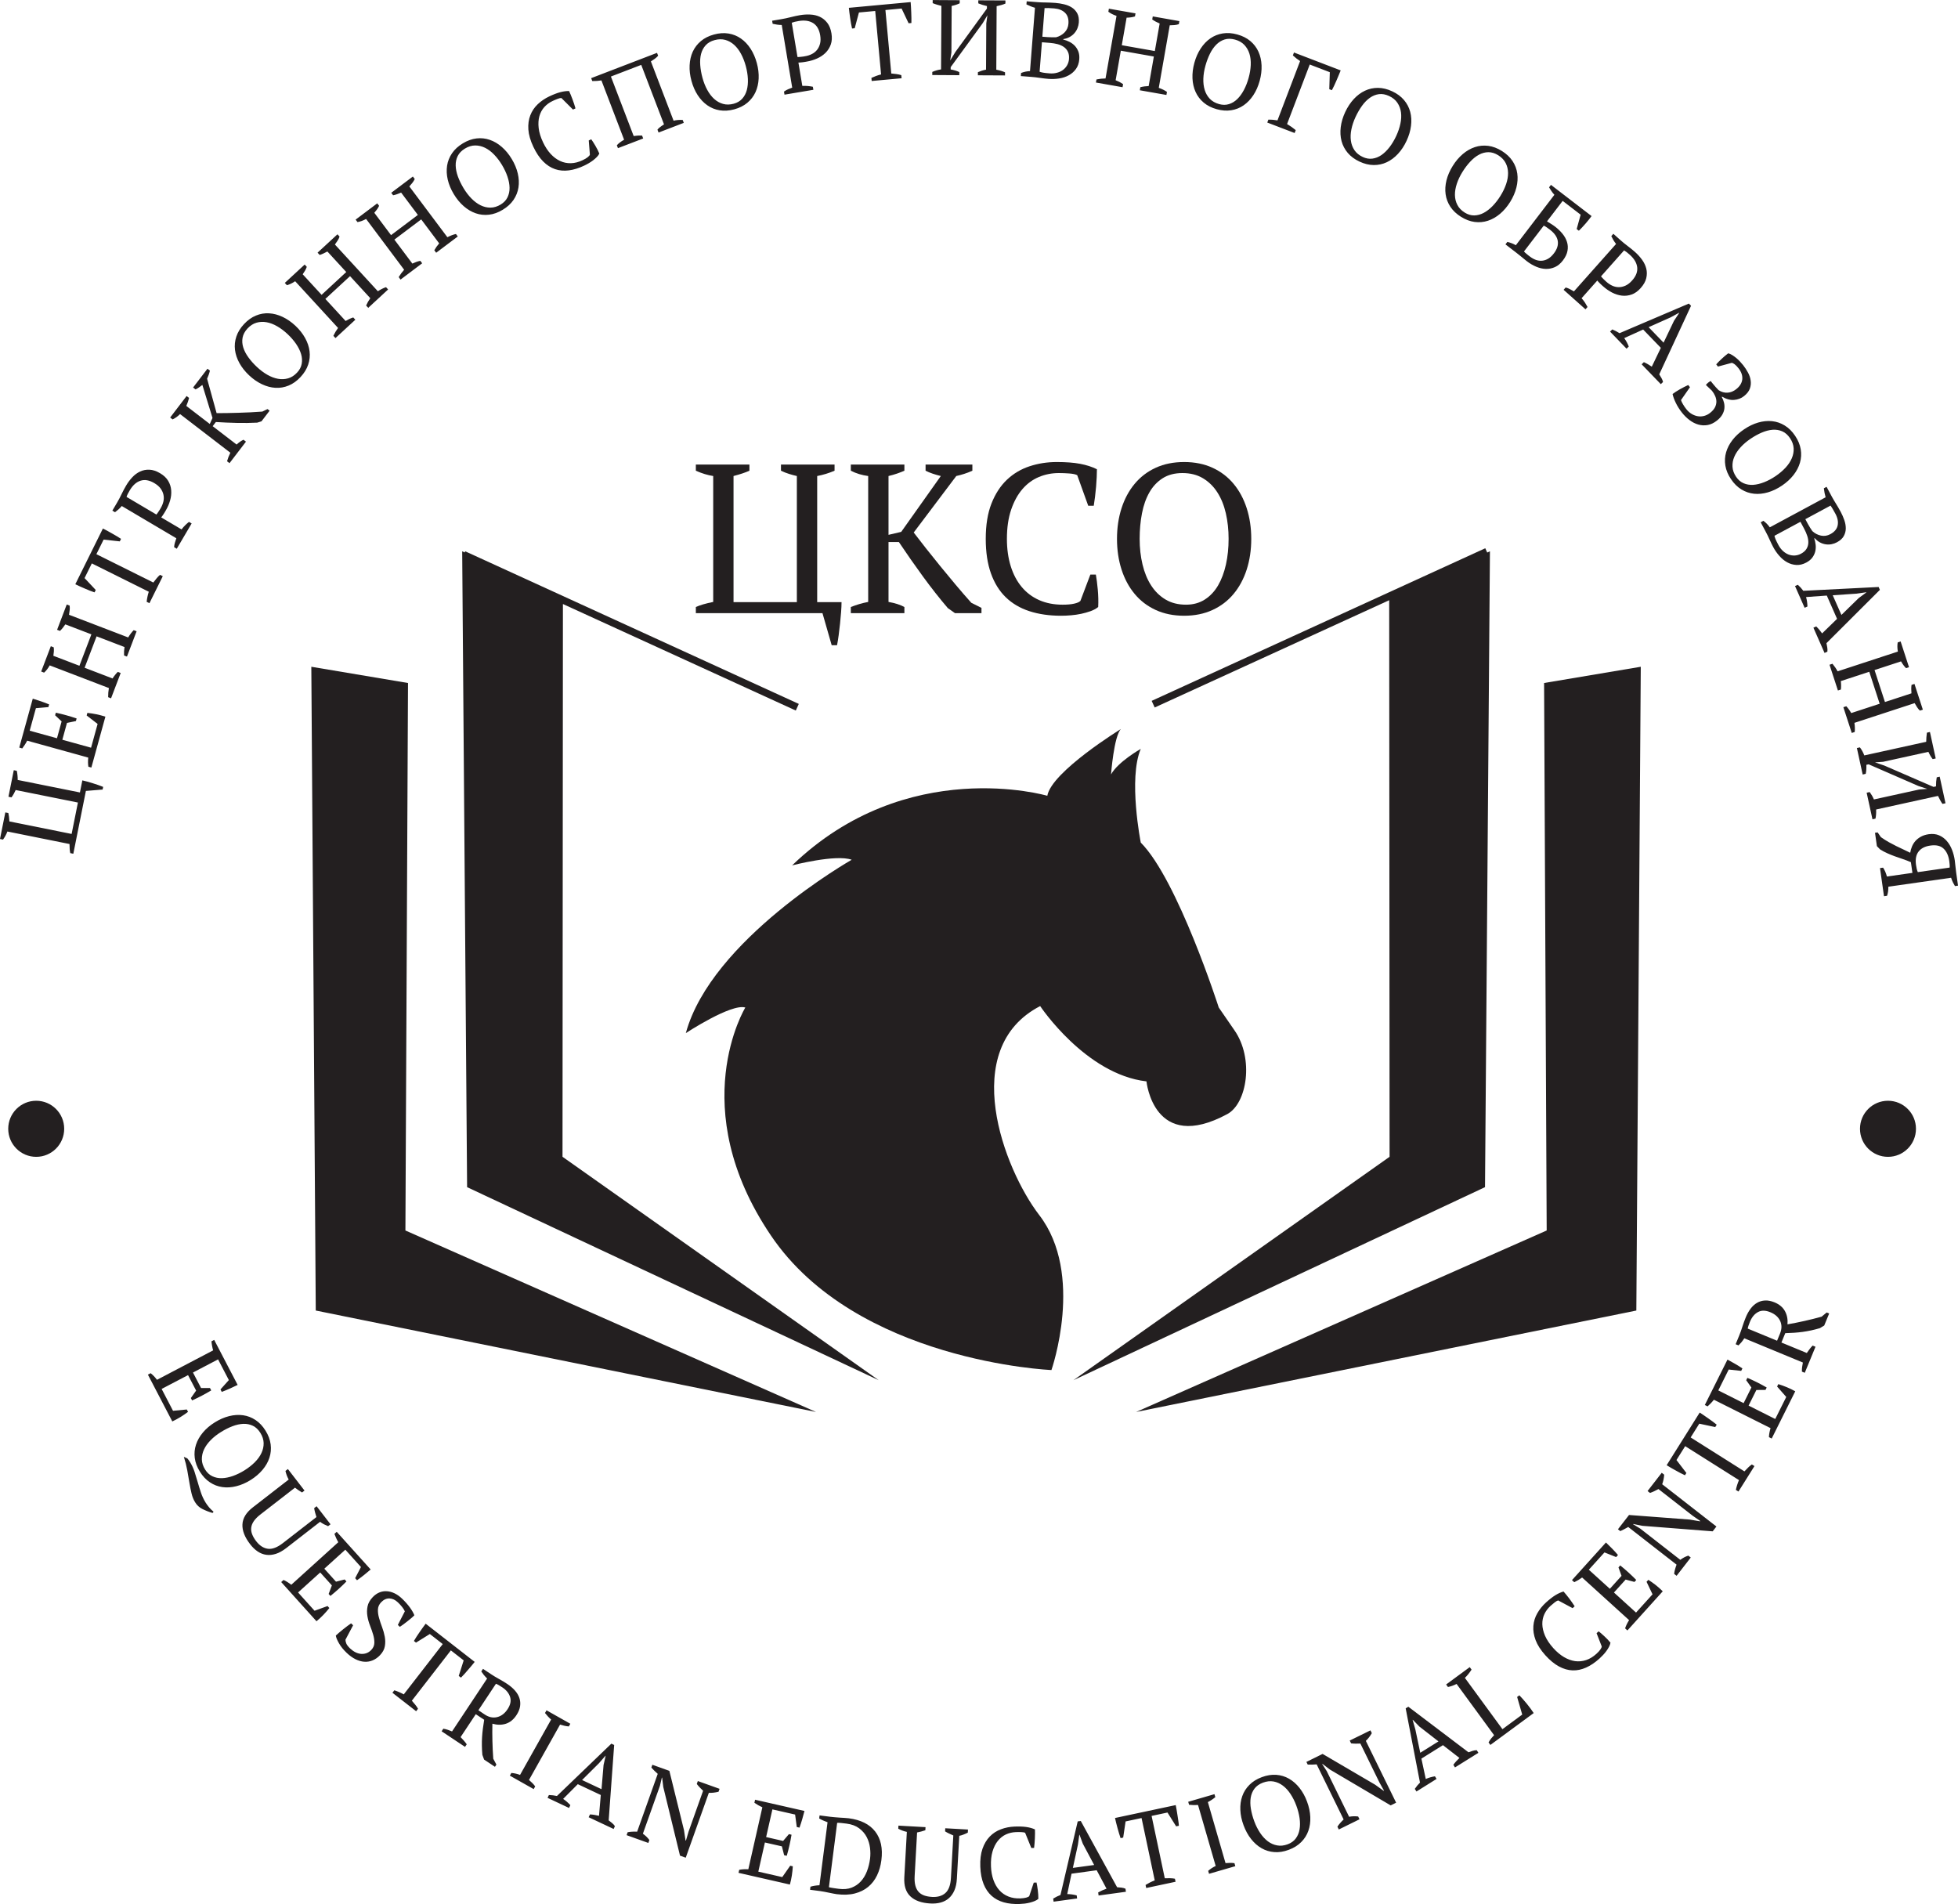 <?xml version="1.0" encoding="UTF-8"?> <svg xmlns="http://www.w3.org/2000/svg" width="145" height="141" viewBox="0 0 145 141" fill="none"><path d="M2.681 85.668C3.826 85.668 4.754 84.739 4.754 83.591C4.754 82.445 3.826 81.515 2.681 81.515C1.538 81.515 0.609 82.445 0.609 83.591C0.609 84.739 1.538 85.668 2.681 85.668Z" fill="#231F20"></path><path d="M139.815 85.668C140.959 85.668 141.887 84.739 141.887 83.591C141.887 82.445 140.959 81.515 139.815 81.515C138.67 81.515 137.742 82.445 137.742 83.591C137.742 84.739 138.67 85.668 139.815 85.668Z" fill="#231F20"></path><path d="M57.084 91.484C50.675 82.008 55.195 74.61 55.195 74.61C54.147 74.298 50.789 76.506 50.789 76.506C52.678 69.566 63.072 63.669 63.072 63.669C61.918 63.24 58.66 64.085 58.66 64.085C67.165 55.877 77.559 58.93 77.559 58.93C77.873 57.144 83.012 53.985 83.012 53.985C82.491 54.505 82.278 57.35 82.278 57.35C82.797 56.407 84.48 55.457 84.48 55.457C83.54 57.665 84.48 62.397 84.48 62.397C87.211 65.135 90.255 74.61 90.255 74.61L91.412 76.289C92.886 78.399 92.344 81.715 90.891 82.5C85.429 85.452 84.902 80.08 84.902 80.08C80.388 79.558 77.03 74.504 77.03 74.504C70.942 77.656 74.337 86.562 76.959 89.977C80.339 94.365 77.865 101.457 77.865 101.457C77.865 101.457 63.408 100.855 57.084 91.484Z" fill="#231F20"></path><path d="M30.215 50.579L23.055 49.376L23.384 97.05L60.43 104.562L30.023 91.122L30.215 50.579Z" fill="#231F20"></path><path d="M114.348 50.579L114.54 91.122L84.133 104.562L121.179 97.05L121.508 49.376L114.348 50.579Z" fill="#231F20"></path><path d="M51.531 45.408V44.952C51.824 44.816 52.252 44.69 52.817 44.575V35.251C52.409 35.189 51.98 35.058 51.531 34.859V34.403H55.499V34.859C55.195 34.995 54.803 35.126 54.322 35.251V44.591H59.011V35.251C58.823 35.21 58.63 35.157 58.431 35.094C58.233 35.032 58.033 34.954 57.835 34.859V34.403H61.803V34.859C61.385 35.037 60.956 35.168 60.517 35.251V44.591H62.32C62.32 44.8 62.309 45.044 62.288 45.322C62.267 45.599 62.241 45.888 62.209 46.187C62.178 46.485 62.143 46.773 62.106 47.051C62.069 47.328 62.029 47.573 61.987 47.782H61.591L60.909 45.408H51.531Z" fill="#231F20"></path><path d="M68.544 34.402H72.009V34.859C71.8 34.953 71.596 35.031 71.397 35.094C71.199 35.157 71.005 35.21 70.817 35.251L67.665 39.434C67.927 39.78 68.227 40.167 68.567 40.597C68.907 41.027 69.262 41.47 69.633 41.926C70.004 42.382 70.386 42.843 70.778 43.31C71.17 43.776 71.554 44.219 71.93 44.638L72.683 45.015V45.408H70.723L70.19 45.031C69.573 44.307 68.959 43.527 68.347 42.688C67.736 41.85 67.142 41 66.567 40.141H65.799V44.575C66.28 44.659 66.672 44.784 66.975 44.952V45.408H63.008V44.952C63.426 44.784 63.855 44.659 64.294 44.575V35.251C63.823 35.189 63.395 35.057 63.008 34.859V34.402H66.975V34.859C66.808 34.932 66.625 35.003 66.427 35.071C66.228 35.139 66.019 35.199 65.799 35.251V39.607L66.74 39.386L69.672 35.251C69.463 35.199 69.265 35.142 69.077 35.079C68.888 35.016 68.71 34.942 68.544 34.859V34.402Z" fill="#231F20"></path><path d="M80.747 42.547H81.154C81.206 42.84 81.254 43.21 81.296 43.655C81.337 44.101 81.348 44.533 81.327 44.952C81.17 45.078 80.982 45.18 80.763 45.259C80.543 45.337 80.31 45.403 80.064 45.456C79.818 45.507 79.568 45.544 79.312 45.565C79.055 45.587 78.812 45.598 78.582 45.598C77.704 45.598 76.921 45.484 76.23 45.259C75.541 45.034 74.957 44.69 74.482 44.229C74.006 43.768 73.64 43.179 73.384 42.46C73.128 41.742 73 40.891 73 39.906C73 38.879 73.141 38.005 73.423 37.288C73.705 36.571 74.087 35.983 74.567 35.527C75.049 35.071 75.609 34.738 76.246 34.529C76.884 34.319 77.553 34.215 78.253 34.215C78.944 34.215 79.523 34.258 79.994 34.348C80.464 34.437 80.877 34.571 81.233 34.749C81.233 34.917 81.228 35.113 81.217 35.339C81.206 35.564 81.191 35.803 81.17 36.053C81.149 36.306 81.123 36.551 81.092 36.793C81.061 37.035 81.029 37.254 80.998 37.453H80.589L79.774 35.189C79.659 35.126 79.469 35.085 79.203 35.063C78.938 35.043 78.675 35.032 78.414 35.032C77.893 35.032 77.4 35.128 76.936 35.323C76.473 35.516 76.066 35.815 75.717 36.218C75.368 36.622 75.09 37.131 74.881 37.744C74.672 38.358 74.567 39.078 74.567 39.906C74.567 40.65 74.662 41.324 74.849 41.926C75.037 42.529 75.308 43.043 75.663 43.467C76.017 43.891 76.45 44.216 76.961 44.442C77.471 44.667 78.049 44.779 78.697 44.779C79.04 44.779 79.327 44.754 79.555 44.701C79.785 44.648 79.936 44.58 80.01 44.497L80.747 42.547Z" fill="#231F20"></path><path d="M84.397 39.906C84.397 40.576 84.468 41.208 84.609 41.8C84.75 42.392 84.961 42.908 85.244 43.348C85.527 43.789 85.882 44.138 86.31 44.394C86.738 44.651 87.245 44.779 87.831 44.779C88.364 44.779 88.829 44.651 89.227 44.394C89.624 44.138 89.951 43.789 90.208 43.348C90.463 42.908 90.656 42.392 90.788 41.8C90.919 41.208 90.984 40.576 90.984 39.906C90.984 39.235 90.916 38.604 90.78 38.011C90.644 37.419 90.435 36.903 90.152 36.463C89.871 36.022 89.514 35.674 89.086 35.417C88.658 35.16 88.151 35.032 87.565 35.032C86.991 35.032 86.501 35.16 86.099 35.417C85.697 35.674 85.369 36.022 85.119 36.463C84.867 36.903 84.685 37.419 84.57 38.011C84.455 38.604 84.397 39.235 84.397 39.906ZM82.719 39.906C82.719 39.087 82.832 38.331 83.056 37.634C83.281 36.937 83.606 36.334 84.03 35.826C84.453 35.318 84.972 34.921 85.588 34.639C86.206 34.356 86.907 34.215 87.691 34.215C88.474 34.215 89.175 34.356 89.792 34.639C90.409 34.921 90.928 35.318 91.351 35.826C91.775 36.334 92.1 36.937 92.325 37.634C92.549 38.331 92.662 39.087 92.662 39.906C92.662 40.723 92.549 41.481 92.325 42.177C92.1 42.874 91.775 43.477 91.351 43.985C90.928 44.494 90.409 44.889 89.792 45.172C89.175 45.456 88.474 45.598 87.691 45.598C86.907 45.598 86.206 45.456 85.588 45.172C84.972 44.889 84.453 44.494 84.03 43.985C83.606 43.477 83.281 42.874 83.056 42.177C82.832 41.481 82.719 40.723 82.719 39.906Z" fill="#231F20"></path><path d="M41.687 44.73L58.932 52.618L59.155 52.127L34.45 40.826L34.412 40.911L34.227 40.825L34.231 41.31L34.227 41.317L34.231 41.319L34.591 87.913L65.072 102.208L41.657 85.664L41.687 44.73Z" fill="#231F20"></path><path d="M110.136 40.918L109.992 40.6L85.287 51.901L85.511 52.392L102.877 44.448L102.906 85.664L79.492 102.208L109.973 87.913L110.337 40.825L110.136 40.918Z" fill="#231F20"></path><path d="M6.361 58.571L7.6 58.469L7.64 58.272C7.54 58.23 7.424 58.187 7.291 58.14C7.157 58.094 7.019 58.05 6.874 58.003C6.73 57.958 6.591 57.917 6.455 57.879C6.321 57.84 6.202 57.811 6.098 57.79L5.919 58.684L1.311 57.758C1.313 57.532 1.291 57.306 1.244 57.081L1.02 57.036L0.626 59.002L0.851 59.048C0.917 58.959 0.975 58.868 1.026 58.776C1.077 58.684 1.123 58.593 1.161 58.504L5.77 59.431L5.304 61.757L0.696 60.83C0.682 60.579 0.656 60.372 0.618 60.208L0.394 60.162L0 62.13L0.225 62.175C0.368 61.972 0.475 61.772 0.547 61.576L5.147 62.502C5.148 62.793 5.167 63.018 5.205 63.177L5.43 63.222L6.361 58.571ZM1.427 55.361L1.649 55.423C1.718 55.332 1.783 55.239 1.846 55.14C1.908 55.043 1.964 54.946 2.012 54.849L6.535 56.102C6.509 56.352 6.512 56.578 6.545 56.779L6.766 56.84L7.805 53.071C7.585 53 7.362 52.941 7.14 52.895C6.917 52.849 6.694 52.815 6.47 52.792L6.418 52.983L7.229 53.611L6.744 55.37L4.617 54.781L4.96 53.534L5.622 53.397L5.675 53.205C5.16 53.03 4.646 52.887 4.134 52.778L4.082 52.969L4.563 53.424L4.22 54.67L2.199 54.11L2.659 52.443L3.584 52.363L3.638 52.164C3.438 52.081 3.235 52.005 3.034 51.935C2.831 51.864 2.628 51.798 2.427 51.738L1.427 55.361ZM8.724 49.756C8.653 49.825 8.584 49.899 8.519 49.983C8.453 50.064 8.393 50.152 8.334 50.243L6.266 49.449L7.153 47.123L9.222 47.916C9.187 48.124 9.176 48.333 9.187 48.54L9.402 48.621L10.116 46.748L9.902 46.665C9.831 46.734 9.76 46.815 9.692 46.907C9.622 46.999 9.556 47.098 9.493 47.205L5.111 45.526C5.13 45.414 5.147 45.3 5.16 45.183C5.174 45.068 5.172 44.955 5.157 44.847L4.942 44.765L4.228 46.639L4.443 46.722C4.514 46.652 4.582 46.579 4.646 46.498C4.711 46.418 4.775 46.33 4.839 46.237L6.768 46.976L5.881 49.302L3.952 48.564C3.97 48.457 3.982 48.351 3.989 48.246C3.995 48.141 3.992 48.038 3.979 47.938L3.764 47.854L3.05 49.729L3.265 49.811C3.419 49.672 3.558 49.495 3.681 49.274L8.064 50.953C8.024 51.177 8.006 51.402 8.009 51.629L8.224 51.713L8.938 49.837L8.724 49.756ZM11.849 42.569C11.758 42.648 11.674 42.734 11.597 42.829C11.52 42.923 11.44 43.026 11.355 43.138L7.138 41.039L7.673 39.96L8.871 40.091L8.963 39.904C8.872 39.841 8.767 39.775 8.65 39.708C8.533 39.641 8.415 39.573 8.293 39.502C8.171 39.433 8.052 39.366 7.937 39.303C7.82 39.24 7.716 39.185 7.621 39.137L5.577 43.265C5.672 43.313 5.781 43.364 5.903 43.419C6.026 43.475 6.152 43.529 6.281 43.585C6.41 43.64 6.536 43.692 6.661 43.744C6.787 43.793 6.9 43.836 7.001 43.868L7.09 43.69L6.262 42.81L6.8 41.722L11.018 43.82C10.976 43.953 10.942 44.079 10.918 44.2C10.893 44.321 10.874 44.443 10.861 44.566L11.066 44.669L12.055 42.671L11.849 42.569ZM11.939 38.316C11.957 38.295 11.983 38.261 12.017 38.214C12.051 38.167 12.085 38.117 12.119 38.063C12.154 38.01 12.185 37.96 12.213 37.911C12.242 37.863 12.262 37.829 12.275 37.805C12.415 37.569 12.522 37.321 12.596 37.065C12.67 36.808 12.698 36.556 12.678 36.308C12.66 36.06 12.585 35.827 12.455 35.61C12.326 35.392 12.128 35.204 11.859 35.046C11.578 34.88 11.313 34.791 11.063 34.783C10.815 34.773 10.585 34.819 10.374 34.918C10.162 35.017 9.969 35.159 9.796 35.345C9.622 35.531 9.47 35.736 9.339 35.959C9.223 36.155 9.111 36.366 9.004 36.589C8.896 36.815 8.789 37.018 8.682 37.2L8.32 37.815L8.517 37.933C8.606 37.867 8.69 37.798 8.773 37.724C8.856 37.651 8.938 37.567 9.018 37.472L13.059 39.861C13.024 39.964 12.99 40.07 12.956 40.178C12.922 40.287 12.902 40.402 12.894 40.519L13.091 40.636L14.192 38.764L13.995 38.647C13.902 38.721 13.809 38.804 13.715 38.895C13.621 38.988 13.531 39.091 13.445 39.205L11.939 38.316ZM10.405 35.599C10.716 35.497 11.057 35.556 11.43 35.777C11.634 35.898 11.79 36.032 11.898 36.182C12.006 36.333 12.076 36.489 12.108 36.652C12.141 36.815 12.137 36.981 12.098 37.148C12.057 37.314 11.991 37.478 11.896 37.637C11.881 37.665 11.859 37.701 11.832 37.746C11.806 37.793 11.777 37.837 11.743 37.882C11.711 37.928 11.681 37.971 11.653 38.013C11.626 38.055 11.6 38.085 11.578 38.102L9.37 36.797C9.393 36.725 9.423 36.653 9.459 36.582C9.495 36.511 9.544 36.421 9.609 36.312C9.829 35.939 10.093 35.7 10.405 35.599ZM14.482 28.838C14.567 28.796 14.651 28.746 14.734 28.69C14.816 28.635 14.901 28.573 14.986 28.505L15.737 30.952L15.536 31.396L13.797 30.06C13.843 29.955 13.884 29.852 13.918 29.752C13.951 29.651 13.979 29.557 14.001 29.466L13.819 29.327L12.601 30.92L12.783 31.059C12.981 30.965 13.165 30.833 13.335 30.664L17.059 33.526C16.957 33.728 16.876 33.938 16.814 34.158L16.997 34.298L18.215 32.706L18.033 32.565C17.872 32.636 17.702 32.754 17.521 32.92L15.75 31.56L15.986 31.252C16.506 31.285 17.027 31.308 17.549 31.319C18.072 31.331 18.572 31.324 19.05 31.298L19.365 31.2L19.966 30.413L19.81 30.293L19.427 30.479C19.145 30.501 18.85 30.52 18.543 30.534C18.237 30.549 17.936 30.56 17.639 30.569C17.344 30.577 17.057 30.585 16.782 30.589C16.506 30.594 16.258 30.596 16.041 30.594L15.337 28.045C15.378 27.956 15.417 27.862 15.452 27.764C15.488 27.664 15.52 27.558 15.546 27.446L15.364 27.305L14.3 28.697L14.482 28.838ZM19.402 28.455C19.735 28.612 20.068 28.701 20.401 28.719C20.734 28.739 21.058 28.682 21.375 28.552C21.691 28.422 21.985 28.213 22.255 27.922C22.525 27.633 22.715 27.326 22.823 27C22.932 26.674 22.966 26.346 22.925 26.015C22.885 25.683 22.774 25.355 22.595 25.032C22.418 24.71 22.178 24.407 21.877 24.124C21.578 23.843 21.26 23.623 20.926 23.466C20.593 23.309 20.26 23.221 19.927 23.202C19.594 23.183 19.269 23.238 18.953 23.369C18.636 23.499 18.343 23.709 18.072 23.999C17.802 24.288 17.613 24.595 17.504 24.921C17.395 25.247 17.362 25.575 17.402 25.907C17.443 26.238 17.552 26.566 17.731 26.889C17.91 27.213 18.15 27.515 18.45 27.797C18.75 28.079 19.067 28.298 19.402 28.455ZM18.392 26.46C18.214 26.214 18.087 25.968 18.012 25.724C17.937 25.479 17.921 25.239 17.965 25.002C18.01 24.765 18.132 24.54 18.329 24.326C18.531 24.111 18.753 23.967 18.996 23.897C19.238 23.828 19.488 23.817 19.747 23.864C20.006 23.912 20.268 24.012 20.532 24.166C20.797 24.32 21.053 24.513 21.299 24.744C21.546 24.976 21.755 25.217 21.928 25.47C22.1 25.723 22.223 25.972 22.297 26.218C22.37 26.464 22.386 26.705 22.343 26.94C22.3 27.177 22.188 27.392 22.003 27.588C21.801 27.806 21.58 27.948 21.338 28.017C21.095 28.087 20.844 28.098 20.586 28.051C20.326 28.004 20.064 27.905 19.798 27.753C19.531 27.599 19.275 27.409 19.029 27.177C18.782 26.947 18.57 26.707 18.392 26.46ZM26.16 23.508C26.065 23.537 25.97 23.575 25.875 23.619C25.78 23.664 25.687 23.715 25.595 23.77L24.094 22.136L25.922 20.449L27.422 22.083C27.299 22.255 27.197 22.434 27.114 22.626L27.27 22.796L28.742 21.436L28.587 21.267C28.492 21.297 28.393 21.337 28.291 21.389C28.188 21.441 28.084 21.501 27.982 21.567L24.802 18.107C24.869 18.016 24.935 17.922 24.999 17.823C25.063 17.726 25.112 17.624 25.146 17.52L24.991 17.351L23.518 18.71L23.673 18.881C23.768 18.851 23.862 18.814 23.955 18.77C24.048 18.728 24.145 18.678 24.244 18.624L25.642 20.145L23.816 21.834L22.416 20.311C22.48 20.223 22.538 20.133 22.59 20.043C22.642 19.952 22.685 19.857 22.719 19.761L22.563 19.591L21.091 20.951L21.247 21.121C21.447 21.066 21.65 20.968 21.858 20.826L25.035 24.286C24.902 24.468 24.786 24.661 24.688 24.867L24.843 25.036L26.315 23.677L26.16 23.508ZM31.126 19.315C31.028 19.334 30.93 19.361 30.831 19.396C30.732 19.432 30.634 19.473 30.537 19.519L29.206 17.743L31.193 16.247L32.524 18.024C32.385 18.181 32.264 18.352 32.163 18.532L32.301 18.717L33.902 17.512L33.764 17.328C33.666 17.348 33.565 17.378 33.457 17.42C33.349 17.462 33.241 17.51 33.131 17.567L30.314 13.806C30.389 13.722 30.464 13.633 30.537 13.542C30.61 13.45 30.669 13.355 30.714 13.256L30.575 13.073L28.974 14.277L29.113 14.461C29.21 14.441 29.307 14.414 29.404 14.381C29.501 14.347 29.602 14.308 29.706 14.262L30.946 15.917L28.959 17.413L27.72 15.758C27.791 15.678 27.857 15.594 27.918 15.509C27.98 15.423 28.032 15.334 28.075 15.242L27.937 15.059L26.336 16.263L26.475 16.447C26.679 16.413 26.891 16.335 27.112 16.215L29.929 19.977C29.778 20.144 29.643 20.325 29.525 20.519L29.663 20.704L31.264 19.498L31.126 19.315ZM34.341 15.268C34.62 15.512 34.917 15.686 35.231 15.795C35.547 15.904 35.875 15.939 36.214 15.9C36.554 15.861 36.894 15.739 37.232 15.533C37.571 15.329 37.837 15.085 38.03 14.801C38.222 14.518 38.344 14.21 38.395 13.88C38.446 13.55 38.429 13.206 38.344 12.845C38.26 12.486 38.112 12.129 37.899 11.776C37.687 11.423 37.441 11.125 37.162 10.883C36.884 10.64 36.588 10.465 36.272 10.357C35.957 10.247 35.63 10.212 35.289 10.251C34.949 10.291 34.61 10.412 34.272 10.618C33.933 10.823 33.667 11.066 33.474 11.351C33.281 11.634 33.16 11.941 33.109 12.271C33.059 12.602 33.075 12.947 33.159 13.307C33.244 13.667 33.392 14.023 33.605 14.375C33.818 14.729 34.063 15.026 34.341 15.268ZM33.911 13.074C33.808 12.788 33.752 12.517 33.746 12.261C33.739 12.006 33.79 11.769 33.897 11.553C34.004 11.337 34.182 11.155 34.43 11.003C34.683 10.851 34.935 10.773 35.187 10.772C35.439 10.771 35.683 10.829 35.92 10.944C36.157 11.062 36.381 11.229 36.593 11.45C36.806 11.67 37 11.925 37.174 12.214C37.349 12.505 37.485 12.794 37.582 13.084C37.68 13.375 37.731 13.648 37.735 13.905C37.739 14.162 37.688 14.397 37.584 14.612C37.478 14.828 37.311 15.004 37.081 15.144C36.828 15.297 36.576 15.374 36.323 15.375C36.072 15.377 35.827 15.319 35.591 15.203C35.355 15.087 35.129 14.919 34.914 14.7C34.699 14.481 34.505 14.227 34.33 13.937C34.156 13.647 34.015 13.359 33.911 13.074ZM43.684 11.452C43.669 11.505 43.614 11.569 43.521 11.643C43.428 11.717 43.303 11.79 43.145 11.864C42.851 12.004 42.563 12.079 42.281 12.086C42 12.094 41.732 12.04 41.48 11.922C41.227 11.805 40.992 11.63 40.777 11.396C40.562 11.162 40.374 10.874 40.214 10.535C40.036 10.158 39.928 9.806 39.891 9.482C39.854 9.157 39.872 8.864 39.944 8.606C40.017 8.346 40.138 8.121 40.307 7.932C40.477 7.744 40.681 7.593 40.919 7.481C41.037 7.424 41.16 7.372 41.286 7.325C41.411 7.276 41.507 7.254 41.573 7.258L42.433 8.114L42.618 8.025C42.59 7.928 42.556 7.821 42.519 7.704C42.482 7.588 42.44 7.469 42.395 7.351C42.351 7.23 42.306 7.119 42.263 7.015C42.22 6.908 42.179 6.819 42.144 6.741C41.943 6.737 41.726 6.765 41.492 6.827C41.258 6.888 40.984 6.993 40.67 7.142C40.35 7.294 40.067 7.487 39.821 7.72C39.576 7.954 39.392 8.226 39.272 8.539C39.15 8.85 39.102 9.202 39.128 9.589C39.154 9.977 39.278 10.406 39.499 10.874C39.711 11.323 39.953 11.684 40.224 11.957C40.496 12.229 40.789 12.418 41.105 12.525C41.421 12.634 41.762 12.663 42.125 12.617C42.488 12.571 42.869 12.452 43.27 12.262C43.375 12.213 43.483 12.155 43.595 12.09C43.708 12.025 43.815 11.954 43.915 11.878C44.016 11.8 44.108 11.72 44.191 11.636C44.275 11.553 44.338 11.466 44.383 11.374C44.302 11.179 44.204 10.985 44.089 10.79C43.974 10.595 43.873 10.437 43.786 10.315L43.601 10.402L43.684 11.452ZM47.549 10.039C47.342 10.029 47.134 10.04 46.927 10.074L45.241 5.668L47.487 4.805L49.173 9.211C48.931 9.362 48.769 9.491 48.687 9.602L48.77 9.816L50.638 9.098L50.556 8.883C50.313 8.87 50.088 8.887 49.882 8.939L48.202 4.547C48.299 4.486 48.393 4.424 48.486 4.356C48.579 4.29 48.663 4.214 48.738 4.128L48.656 3.914L43.779 5.787L43.861 6.003C43.975 6.005 44.09 6.002 44.205 5.994C44.321 5.986 44.432 5.973 44.538 5.955L46.218 10.347C46.093 10.418 45.986 10.487 45.899 10.556C45.812 10.623 45.739 10.691 45.681 10.758L45.762 10.972L47.632 10.255L47.549 10.039ZM51.669 7.047C51.871 7.357 52.108 7.607 52.382 7.798C52.655 7.989 52.961 8.114 53.298 8.169C53.636 8.225 53.995 8.2 54.378 8.097C54.759 7.993 55.082 7.831 55.344 7.612C55.607 7.391 55.808 7.13 55.948 6.826C56.086 6.523 56.164 6.186 56.182 5.817C56.199 5.447 56.154 5.064 56.046 4.666C55.938 4.268 55.783 3.915 55.582 3.604C55.38 3.295 55.143 3.044 54.869 2.854C54.596 2.663 54.29 2.538 53.953 2.483C53.615 2.427 53.255 2.451 52.873 2.556C52.492 2.66 52.169 2.821 51.907 3.04C51.644 3.261 51.443 3.523 51.303 3.826C51.165 4.13 51.087 4.466 51.07 4.835C51.052 5.205 51.097 5.588 51.206 5.986C51.313 6.384 51.468 6.738 51.669 7.047ZM51.856 4.818C51.834 4.514 51.854 4.239 51.918 3.991C51.983 3.744 52.096 3.531 52.258 3.353C52.42 3.174 52.641 3.046 52.921 2.97C53.206 2.892 53.469 2.888 53.712 2.955C53.955 3.024 54.174 3.146 54.37 3.323C54.565 3.5 54.735 3.723 54.879 3.993C55.024 4.264 55.14 4.562 55.229 4.889C55.318 5.215 55.369 5.532 55.384 5.837C55.398 6.143 55.372 6.42 55.306 6.668C55.239 6.917 55.126 7.13 54.967 7.307C54.807 7.486 54.598 7.609 54.338 7.681C54.053 7.758 53.789 7.763 53.547 7.694C53.304 7.626 53.085 7.504 52.889 7.327C52.694 7.151 52.522 6.926 52.376 6.658C52.229 6.389 52.111 6.09 52.022 5.764C51.933 5.438 51.878 5.121 51.856 4.818ZM59.127 4.633C59.153 4.635 59.196 4.632 59.255 4.628C59.313 4.624 59.373 4.617 59.436 4.61C59.498 4.602 59.558 4.593 59.612 4.584C59.667 4.575 59.707 4.568 59.733 4.563C60.003 4.518 60.26 4.442 60.505 4.333C60.748 4.226 60.959 4.085 61.136 3.911C61.312 3.735 61.442 3.528 61.526 3.289C61.609 3.051 61.624 2.776 61.573 2.468C61.519 2.146 61.416 1.885 61.262 1.689C61.109 1.492 60.926 1.344 60.715 1.245C60.503 1.147 60.271 1.091 60.017 1.078C59.763 1.064 59.509 1.078 59.254 1.121C59.03 1.159 58.798 1.21 58.557 1.271C58.316 1.333 58.091 1.381 57.883 1.416L57.181 1.535L57.219 1.762C57.324 1.785 57.432 1.808 57.542 1.823C57.652 1.84 57.768 1.848 57.892 1.849L58.667 6.489C58.566 6.527 58.463 6.568 58.358 6.612C58.254 6.658 58.153 6.714 58.058 6.784L58.096 7.01L60.234 6.65L60.196 6.424C60.08 6.401 59.957 6.382 59.826 6.37C59.696 6.358 59.559 6.355 59.416 6.362L59.127 4.633ZM60.215 1.709C60.492 1.881 60.666 2.181 60.738 2.609C60.777 2.844 60.775 3.051 60.73 3.23C60.684 3.409 60.61 3.563 60.507 3.693C60.402 3.823 60.274 3.927 60.121 4.003C59.968 4.081 59.8 4.134 59.618 4.164C59.587 4.17 59.545 4.178 59.494 4.186C59.442 4.195 59.387 4.201 59.332 4.206C59.277 4.21 59.224 4.214 59.174 4.22C59.124 4.225 59.085 4.225 59.057 4.218L58.634 1.684C58.704 1.656 58.778 1.633 58.855 1.614C58.932 1.597 59.033 1.576 59.158 1.555C59.584 1.484 59.937 1.536 60.215 1.709ZM66.746 5.565C66.631 5.528 66.514 5.502 66.393 5.486C66.272 5.47 66.142 5.456 66.003 5.442L65.57 0.743L66.768 0.631L67.287 1.723L67.494 1.704C67.499 1.591 67.5 1.468 67.495 1.333C67.491 1.198 67.487 1.06 67.482 0.92C67.477 0.78 67.471 0.644 67.463 0.512C67.457 0.38 67.449 0.26 67.439 0.155L62.862 0.579C62.871 0.684 62.885 0.804 62.903 0.938C62.921 1.072 62.94 1.208 62.96 1.346C62.981 1.485 63.003 1.621 63.026 1.755C63.049 1.888 63.072 2.007 63.098 2.111L63.295 2.092L63.609 0.924L64.814 0.813L65.248 5.512C65.112 5.545 64.987 5.584 64.872 5.627C64.757 5.67 64.644 5.717 64.532 5.769L64.553 5.998L66.767 5.795L66.746 5.565ZM71.042 5.338C70.953 5.294 70.854 5.257 70.746 5.224C70.638 5.192 70.524 5.165 70.402 5.143L70.404 4.97L72.771 1.721L73.123 1.129L73.04 1.723L73.021 5.158C72.905 5.179 72.797 5.205 72.697 5.239C72.597 5.273 72.504 5.309 72.419 5.345L72.418 5.576L74.427 5.586L74.429 5.356C74.245 5.271 74.029 5.207 73.781 5.162L73.806 0.458C73.924 0.432 74.037 0.404 74.148 0.373C74.259 0.343 74.361 0.306 74.457 0.263L74.458 0.033L72.448 0.023L72.448 0.249C72.537 0.286 72.635 0.322 72.744 0.357C72.851 0.391 72.966 0.422 73.087 0.449L73.086 0.637L70.75 3.851L70.367 4.478L70.457 3.883L70.476 0.44C70.598 0.415 70.706 0.385 70.801 0.354C70.896 0.323 70.986 0.286 71.071 0.245L71.072 0.015L69.07 0.003L69.069 0.233C69.174 0.277 69.282 0.314 69.393 0.347C69.504 0.379 69.611 0.409 69.716 0.435L69.69 5.14C69.469 5.17 69.252 5.233 69.041 5.326L69.04 5.556L71.041 5.568L71.042 5.338ZM76.356 5.693C76.571 5.709 76.795 5.735 77.025 5.769C77.255 5.803 77.461 5.827 77.646 5.841C77.909 5.862 78.172 5.852 78.435 5.811C78.696 5.771 78.934 5.694 79.147 5.576C79.358 5.461 79.536 5.306 79.679 5.109C79.82 4.914 79.903 4.674 79.926 4.389C79.943 4.167 79.919 3.975 79.856 3.811C79.791 3.647 79.703 3.505 79.592 3.388C79.478 3.27 79.347 3.174 79.198 3.098C79.046 3.024 78.894 2.966 78.739 2.928L78.74 2.895C78.923 2.867 79.082 2.814 79.222 2.734C79.36 2.656 79.478 2.56 79.574 2.447C79.669 2.336 79.744 2.213 79.796 2.079C79.85 1.945 79.88 1.81 79.892 1.673C79.913 1.399 79.875 1.172 79.778 0.991C79.68 0.811 79.547 0.667 79.379 0.558C79.21 0.45 79.019 0.37 78.802 0.319C78.588 0.267 78.374 0.233 78.164 0.216C78.017 0.205 77.884 0.197 77.77 0.193C77.653 0.189 77.544 0.187 77.444 0.184C77.345 0.182 77.248 0.18 77.155 0.178C77.062 0.176 76.966 0.17 76.866 0.162L76.032 0.097L76.013 0.326C76.115 0.377 76.219 0.423 76.327 0.466C76.435 0.51 76.54 0.546 76.644 0.575L76.277 5.265C76.056 5.273 75.835 5.319 75.616 5.403L75.599 5.634L76.356 5.693ZM77.249 5.38C77.147 5.361 77.061 5.34 76.988 5.312L77.16 3.129L77.75 3.176C77.945 3.191 78.132 3.222 78.311 3.267C78.49 3.314 78.646 3.383 78.779 3.475C78.912 3.568 79.014 3.687 79.084 3.834C79.154 3.98 79.181 4.158 79.165 4.369C79.152 4.538 79.105 4.692 79.026 4.832C78.946 4.972 78.844 5.088 78.717 5.181C78.591 5.275 78.442 5.344 78.272 5.388C78.102 5.434 77.923 5.449 77.733 5.434C77.512 5.417 77.351 5.399 77.249 5.38ZM77.191 2.719L77.356 0.599C77.43 0.594 77.526 0.593 77.643 0.597C77.758 0.601 77.898 0.61 78.061 0.622C78.408 0.65 78.679 0.758 78.874 0.949C79.067 1.139 79.15 1.408 79.123 1.755C79.104 2.008 79.009 2.223 78.84 2.398C78.669 2.572 78.459 2.694 78.212 2.759C78.133 2.764 78.03 2.764 77.906 2.762C77.782 2.76 77.676 2.756 77.586 2.749L77.191 2.719ZM83.17 6.232C83.089 6.175 83.001 6.123 82.909 6.073C82.815 6.025 82.719 5.981 82.619 5.941L83.003 3.754L85.449 4.186L85.065 6.373C84.856 6.379 84.65 6.407 84.448 6.458L84.409 6.685L86.38 7.032L86.419 6.805C86.338 6.748 86.246 6.694 86.143 6.643C86.039 6.593 85.93 6.547 85.813 6.505L86.626 1.873C86.739 1.871 86.854 1.866 86.971 1.856C87.087 1.847 87.197 1.826 87.3 1.789L87.339 1.563L85.368 1.215L85.328 1.442C85.409 1.5 85.495 1.551 85.586 1.601C85.676 1.648 85.774 1.696 85.879 1.741L85.521 3.78L83.074 3.348L83.431 1.309C83.538 1.307 83.645 1.298 83.749 1.284C83.853 1.271 83.953 1.248 84.05 1.217L84.091 0.99L82.119 0.643L82.079 0.869C82.244 0.995 82.445 1.097 82.684 1.177L81.87 5.81C81.644 5.813 81.42 5.837 81.199 5.884L81.159 6.111L83.131 6.459L83.17 6.232ZM88.309 5.8C88.325 6.169 88.402 6.505 88.54 6.81C88.677 7.115 88.877 7.376 89.139 7.598C89.401 7.819 89.723 7.982 90.105 8.087C90.485 8.193 90.845 8.219 91.182 8.164C91.52 8.11 91.826 7.988 92.1 7.797C92.375 7.606 92.613 7.357 92.816 7.049C93.02 6.74 93.175 6.387 93.285 5.989C93.394 5.591 93.441 5.208 93.425 4.839C93.409 4.471 93.333 4.133 93.195 3.829C93.057 3.524 92.857 3.262 92.595 3.041C92.334 2.821 92.012 2.658 91.63 2.553C91.249 2.445 90.889 2.421 90.552 2.475C90.213 2.53 89.907 2.652 89.634 2.841C89.359 3.032 89.121 3.282 88.918 3.591C88.715 3.899 88.559 4.252 88.45 4.649C88.34 5.047 88.294 5.431 88.309 5.8ZM89.603 3.978C89.738 3.705 89.897 3.479 90.079 3.298C90.26 3.119 90.465 2.993 90.695 2.922C90.925 2.852 91.179 2.856 91.46 2.932C91.745 3.011 91.974 3.142 92.148 3.324C92.321 3.507 92.448 3.724 92.527 3.977C92.605 4.229 92.637 4.509 92.624 4.815C92.61 5.12 92.559 5.438 92.468 5.764C92.379 6.09 92.262 6.389 92.12 6.658C91.977 6.928 91.814 7.154 91.63 7.333C91.447 7.513 91.241 7.638 91.012 7.71C90.785 7.782 90.542 7.781 90.283 7.709C89.997 7.629 89.769 7.498 89.594 7.317C89.42 7.134 89.294 6.917 89.216 6.665C89.138 6.412 89.104 6.133 89.114 5.826C89.125 5.518 89.175 5.203 89.266 4.875C89.356 4.55 89.469 4.251 89.603 3.978ZM96.994 4.778L98.479 5.347L98.44 6.605L98.633 6.679C98.686 6.581 98.743 6.469 98.803 6.341C98.863 6.214 98.921 6.082 98.98 5.946C99.037 5.81 99.093 5.678 99.147 5.552C99.201 5.425 99.247 5.312 99.285 5.214L95.826 3.888L95.744 4.103C95.828 4.181 95.914 4.255 96.005 4.327C96.097 4.398 96.188 4.463 96.279 4.521L94.604 8.914C94.381 8.876 94.157 8.856 93.93 8.86L93.848 9.075L95.874 9.851L95.956 9.636C95.753 9.469 95.54 9.318 95.314 9.186L96.994 4.778ZM99.289 9.412C99.243 9.779 99.263 10.124 99.348 10.447C99.434 10.77 99.588 11.062 99.808 11.323C100.031 11.585 100.321 11.799 100.679 11.967C101.037 12.134 101.388 12.22 101.731 12.222C102.072 12.225 102.394 12.156 102.696 12.014C102.998 11.872 103.275 11.665 103.526 11.395C103.777 11.125 103.99 10.802 104.163 10.43C104.338 10.054 104.447 9.685 104.492 9.317C104.539 8.951 104.519 8.607 104.434 8.284C104.348 7.96 104.194 7.667 103.973 7.406C103.75 7.145 103.461 6.93 103.103 6.764C102.745 6.595 102.394 6.51 102.051 6.507C101.709 6.505 101.388 6.574 101.085 6.717C100.783 6.858 100.507 7.064 100.256 7.334C100.005 7.606 99.793 7.928 99.618 8.301C99.444 8.676 99.334 9.046 99.289 9.412ZM100.867 7.831C101.046 7.585 101.24 7.388 101.448 7.241C101.657 7.094 101.881 7.003 102.119 6.972C102.357 6.941 102.608 6.988 102.871 7.11C103.139 7.235 103.343 7.402 103.484 7.612C103.625 7.821 103.714 8.056 103.75 8.318C103.784 8.58 103.771 8.86 103.706 9.159C103.643 9.459 103.539 9.764 103.397 10.07C103.254 10.376 103.089 10.652 102.904 10.894C102.718 11.136 102.519 11.331 102.309 11.478C102.097 11.624 101.874 11.714 101.638 11.746C101.402 11.779 101.162 11.738 100.918 11.624C100.65 11.498 100.445 11.331 100.304 11.122C100.164 10.913 100.074 10.677 100.04 10.415C100.005 10.153 100.017 9.873 100.079 9.571C100.141 9.271 100.243 8.968 100.386 8.66C100.528 8.354 100.689 8.078 100.867 7.831ZM107.119 13.353C107.031 13.711 107.009 14.057 107.056 14.388C107.101 14.719 107.22 15.026 107.408 15.313C107.597 15.598 107.86 15.847 108.195 16.056C108.532 16.266 108.869 16.392 109.207 16.437C109.548 16.48 109.875 16.45 110.192 16.345C110.508 16.242 110.808 16.069 111.09 15.831C111.371 15.592 111.621 15.298 111.839 14.949C112.056 14.597 112.208 14.243 112.298 13.884C112.387 13.526 112.409 13.181 112.363 12.851C112.317 12.519 112.199 12.211 112.011 11.925C111.821 11.638 111.558 11.392 111.223 11.181C110.887 10.971 110.55 10.844 110.21 10.801C109.87 10.758 109.543 10.788 109.226 10.893C108.909 10.997 108.611 11.168 108.328 11.407C108.047 11.646 107.797 11.94 107.58 12.29C107.362 12.64 107.209 12.994 107.119 13.353ZM108.877 11.973C109.082 11.751 109.298 11.578 109.524 11.457C109.748 11.335 109.981 11.273 110.221 11.27C110.462 11.268 110.706 11.345 110.952 11.497C111.202 11.655 111.385 11.845 111.5 12.069C111.617 12.294 111.675 12.539 111.68 12.803C111.683 13.067 111.635 13.343 111.536 13.633C111.437 13.924 111.298 14.212 111.119 14.5C110.941 14.787 110.745 15.039 110.532 15.259C110.318 15.478 110.097 15.647 109.872 15.767C109.645 15.886 109.411 15.948 109.173 15.953C108.935 15.956 108.702 15.886 108.473 15.744C108.221 15.587 108.039 15.397 107.925 15.172C107.808 14.949 107.75 14.704 107.745 14.439C107.742 14.175 107.789 13.898 107.886 13.607C107.982 13.315 108.119 13.025 108.298 12.739C108.476 12.451 108.669 12.195 108.877 11.973ZM112.256 18.159C112.057 18.046 111.847 17.964 111.626 17.914L111.487 18.097L112.284 18.709C112.346 18.759 112.42 18.816 112.502 18.882C112.583 18.948 112.664 19.013 112.742 19.076C112.82 19.139 112.888 19.195 112.947 19.245C113.006 19.293 113.046 19.325 113.068 19.341C113.288 19.512 113.52 19.649 113.762 19.75C114.002 19.852 114.24 19.907 114.474 19.914C114.709 19.919 114.934 19.875 115.151 19.779C115.367 19.682 115.565 19.518 115.741 19.287C115.926 19.043 116.04 18.805 116.081 18.574C116.123 18.342 116.109 18.122 116.041 17.909C115.975 17.698 115.863 17.497 115.709 17.308C115.554 17.119 115.373 16.946 115.169 16.788C115.085 16.724 114.984 16.654 114.865 16.58C114.746 16.506 114.645 16.443 114.563 16.393L115.724 14.876L117.055 15.899L116.761 16.962L116.923 17.087C117.084 16.931 117.249 16.753 117.421 16.555C117.593 16.357 117.739 16.173 117.864 16.001L114.856 13.69L114.717 13.872C114.77 13.967 114.829 14.061 114.892 14.151C114.955 14.243 115.027 14.335 115.111 14.426L112.256 18.159ZM115.362 17.852C115.407 18.149 115.312 18.454 115.073 18.764C114.942 18.936 114.803 19.066 114.656 19.154C114.509 19.24 114.36 19.292 114.205 19.306C114.05 19.321 113.898 19.301 113.743 19.247C113.588 19.191 113.439 19.107 113.292 18.994C113.267 18.975 113.233 18.95 113.191 18.918C113.149 18.886 113.106 18.851 113.063 18.813C113.018 18.775 112.977 18.74 112.938 18.707C112.901 18.674 112.875 18.646 112.859 18.622L114.323 16.709C114.391 16.741 114.459 16.78 114.527 16.825C114.596 16.872 114.679 16.933 114.78 17.009C115.124 17.273 115.318 17.554 115.362 17.852ZM118.287 20.776C118.303 20.798 118.331 20.831 118.371 20.872C118.412 20.915 118.454 20.958 118.499 21.003C118.545 21.046 118.589 21.087 118.629 21.124C118.671 21.161 118.702 21.188 118.722 21.207C118.926 21.388 119.147 21.541 119.383 21.665C119.621 21.787 119.863 21.863 120.11 21.893C120.356 21.921 120.598 21.893 120.836 21.808C121.073 21.724 121.296 21.564 121.502 21.332C121.72 21.086 121.857 20.843 121.914 20.6C121.971 20.356 121.972 20.121 121.916 19.894C121.859 19.667 121.757 19.45 121.609 19.244C121.46 19.036 121.29 18.848 121.097 18.674C120.927 18.524 120.743 18.373 120.544 18.224C120.345 18.074 120.167 17.93 120.009 17.788L119.477 17.313L119.325 17.485C119.371 17.583 119.422 17.681 119.479 17.777C119.535 17.872 119.602 17.97 119.678 18.066L116.557 21.579C116.464 21.525 116.369 21.47 116.268 21.416C116.168 21.362 116.061 21.319 115.946 21.288L115.793 21.461L117.413 22.906L117.566 22.734C117.51 22.629 117.447 22.521 117.376 22.411C117.305 22.3 117.22 22.193 117.124 22.085L118.287 20.776ZM121.243 19.792C121.281 20.118 121.159 20.443 120.87 20.767C120.713 20.945 120.55 21.072 120.382 21.149C120.215 21.226 120.048 21.265 119.883 21.265C119.716 21.266 119.555 21.23 119.399 21.158C119.244 21.087 119.098 20.989 118.96 20.867C118.935 20.846 118.905 20.817 118.866 20.781C118.825 20.747 118.787 20.709 118.749 20.669C118.712 20.627 118.674 20.589 118.639 20.553C118.603 20.518 118.579 20.487 118.566 20.462L120.272 18.543C120.337 18.58 120.402 18.624 120.463 18.671C120.526 18.721 120.604 18.788 120.7 18.871C121.022 19.16 121.204 19.467 121.243 19.792ZM120.62 25.662C120.527 25.428 120.414 25.22 120.283 25.038L121.684 24.403L122.994 25.758L122.324 27.153C122.236 27.093 122.142 27.032 122.042 26.974C121.943 26.917 121.841 26.864 121.737 26.819L121.572 26.978L122.992 28.448L123.157 28.288C123.133 28.187 123.094 28.09 123.041 27.998C122.989 27.906 122.933 27.814 122.876 27.722L125.23 22.645L125.071 22.48L119.931 24.674C119.769 24.567 119.591 24.474 119.399 24.395L119.234 24.556L120.455 25.822L120.62 25.662ZM123.706 23.508L124.343 23.163L124.353 23.175L123.968 23.757L123.196 25.374L122.089 24.229L123.706 23.508ZM125.12 31.11C125.327 31.266 125.545 31.377 125.769 31.44C125.995 31.504 126.225 31.516 126.462 31.474C126.697 31.431 126.926 31.322 127.149 31.144C127.32 31.01 127.447 30.869 127.534 30.724C127.62 30.576 127.675 30.43 127.696 30.281C127.716 30.133 127.709 29.984 127.675 29.833C127.639 29.682 127.584 29.537 127.506 29.396L127.531 29.375C127.843 29.559 128.14 29.639 128.421 29.615C128.701 29.592 128.948 29.497 129.158 29.329C129.372 29.158 129.515 28.975 129.586 28.778C129.656 28.581 129.676 28.38 129.646 28.178C129.619 27.975 129.551 27.777 129.445 27.584C129.34 27.391 129.223 27.212 129.092 27.046C129.022 26.959 128.944 26.867 128.855 26.772C128.767 26.677 128.675 26.59 128.58 26.511C128.482 26.432 128.385 26.361 128.283 26.296C128.181 26.231 128.082 26.188 127.983 26.164C127.809 26.294 127.642 26.436 127.48 26.59C127.318 26.741 127.189 26.872 127.095 26.982L127.223 27.146L128.239 26.872C128.294 26.874 128.365 26.907 128.452 26.97C128.539 27.032 128.634 27.131 128.742 27.268C128.957 27.541 129.051 27.813 129.025 28.086C128.997 28.358 128.849 28.604 128.575 28.82C128.377 28.977 128.164 29.064 127.937 29.079C127.71 29.094 127.487 29.033 127.271 28.893C127.211 28.834 127.138 28.757 127.053 28.662C126.968 28.568 126.898 28.485 126.843 28.414L126.685 28.216C126.554 28.279 126.435 28.377 126.33 28.507L126.776 28.932C126.875 29.056 126.955 29.187 127.015 29.325C127.076 29.462 127.107 29.601 127.107 29.741C127.107 29.882 127.073 30.024 127.002 30.165C126.931 30.304 126.814 30.44 126.648 30.571C126.511 30.68 126.365 30.755 126.211 30.797C126.055 30.839 125.899 30.849 125.742 30.825C125.585 30.8 125.432 30.745 125.283 30.657C125.134 30.57 124.998 30.45 124.878 30.296C124.834 30.242 124.792 30.185 124.749 30.121C124.704 30.058 124.665 29.994 124.63 29.932C124.594 29.869 124.563 29.811 124.537 29.758C124.511 29.703 124.495 29.659 124.487 29.625L125.151 28.674L125.022 28.512C124.923 28.557 124.82 28.608 124.712 28.662C124.605 28.717 124.499 28.775 124.393 28.834C124.29 28.893 124.191 28.952 124.1 29.011C124.009 29.071 123.93 29.126 123.863 29.178C123.905 29.375 123.984 29.597 124.105 29.842C124.225 30.088 124.377 30.326 124.559 30.558C124.726 30.77 124.914 30.955 125.12 31.11ZM128.307 32.574C128.079 32.866 127.92 33.172 127.827 33.493C127.735 33.813 127.716 34.143 127.772 34.482C127.829 34.82 127.966 35.154 128.189 35.482C128.41 35.812 128.667 36.065 128.959 36.244C129.251 36.422 129.562 36.528 129.895 36.563C130.225 36.597 130.569 36.563 130.923 36.46C131.278 36.357 131.624 36.19 131.966 35.959C132.307 35.729 132.59 35.468 132.819 35.178C133.046 34.887 133.205 34.581 133.298 34.26C133.39 33.938 133.409 33.608 133.353 33.27C133.296 32.932 133.159 32.598 132.936 32.27C132.715 31.941 132.459 31.686 132.166 31.509C131.874 31.329 131.563 31.223 131.23 31.189C130.9 31.155 130.556 31.189 130.202 31.291C129.847 31.394 129.501 31.561 129.16 31.792C128.818 32.023 128.534 32.283 128.307 32.574ZM130.472 32.032C130.751 31.914 131.018 31.845 131.272 31.825C131.527 31.807 131.765 31.846 131.986 31.942C132.207 32.038 132.398 32.207 132.56 32.447C132.725 32.693 132.814 32.941 132.829 33.194C132.842 33.446 132.797 33.694 132.693 33.936C132.59 34.179 132.434 34.412 132.226 34.636C132.017 34.86 131.772 35.067 131.493 35.257C131.213 35.446 130.93 35.597 130.646 35.709C130.363 35.821 130.093 35.886 129.836 35.904C129.581 35.92 129.343 35.882 129.124 35.787C128.904 35.693 128.721 35.534 128.569 35.311C128.404 35.065 128.314 34.817 128.3 34.564C128.286 34.312 128.331 34.064 128.436 33.822C128.539 33.58 128.696 33.345 128.903 33.119C129.11 32.892 129.353 32.684 129.634 32.495C129.912 32.306 130.193 32.151 130.472 32.032ZM130.747 39.349C130.85 39.54 130.949 39.742 131.044 39.953C131.139 40.167 131.232 40.354 131.318 40.517C131.443 40.75 131.593 40.967 131.77 41.166C131.946 41.366 132.139 41.524 132.351 41.641C132.564 41.758 132.79 41.824 133.032 41.837C133.272 41.852 133.519 41.791 133.769 41.657C133.964 41.551 134.114 41.428 134.217 41.285C134.321 41.142 134.39 40.991 134.429 40.834C134.466 40.675 134.477 40.511 134.458 40.344C134.441 40.176 134.406 40.017 134.355 39.865L134.383 39.849C134.505 39.987 134.637 40.094 134.778 40.168C134.919 40.243 135.063 40.289 135.208 40.31C135.353 40.331 135.497 40.327 135.637 40.3C135.778 40.272 135.91 40.225 136.03 40.16C136.273 40.03 136.443 39.877 136.542 39.696C136.639 39.518 136.69 39.327 136.69 39.126C136.69 38.925 136.653 38.72 136.579 38.51C136.506 38.3 136.419 38.102 136.32 37.916C136.25 37.786 136.185 37.67 136.126 37.57C136.065 37.47 136.01 37.377 135.959 37.292C135.906 37.205 135.856 37.122 135.808 37.043C135.759 36.965 135.712 36.88 135.664 36.791L135.268 36.051L135.066 36.16C135.078 36.273 135.095 36.387 135.118 36.502C135.14 36.615 135.166 36.723 135.197 36.826L131.063 39.051C130.935 38.868 130.778 38.707 130.59 38.568L130.388 38.677L130.747 39.349ZM131.491 39.934C131.451 39.838 131.423 39.752 131.408 39.677L133.332 38.641L133.612 39.166C133.704 39.338 133.78 39.512 133.837 39.688C133.896 39.864 133.922 40.033 133.916 40.195C133.91 40.357 133.865 40.508 133.78 40.646C133.697 40.784 133.56 40.904 133.375 41.004C133.227 41.084 133.072 41.128 132.912 41.137C132.751 41.144 132.598 41.12 132.451 41.065C132.304 41.008 132.166 40.92 132.037 40.802C131.907 40.682 131.798 40.539 131.707 40.371C131.603 40.175 131.53 40.03 131.491 39.934ZM133.695 38.447L135.563 37.44C135.607 37.501 135.658 37.581 135.718 37.682C135.778 37.782 135.846 37.904 135.924 38.048C136.088 38.356 136.143 38.642 136.088 38.909C136.033 39.176 135.853 39.392 135.546 39.557C135.323 39.677 135.092 39.713 134.854 39.664C134.614 39.615 134.402 39.504 134.212 39.329C134.165 39.264 134.11 39.179 134.043 39.073C133.978 38.967 133.924 38.875 133.882 38.796L133.695 38.447ZM133.851 44.915C133.844 44.664 133.81 44.431 133.749 44.214L135.284 44.104L136.044 45.828L134.937 46.906C134.875 46.818 134.807 46.729 134.734 46.64C134.659 46.553 134.582 46.467 134.5 46.388L134.292 46.482L135.117 48.352L135.327 48.259C135.339 48.156 135.336 48.051 135.319 47.946C135.3 47.842 135.281 47.737 135.258 47.63L139.215 43.681L139.122 43.469L133.544 43.751C133.429 43.593 133.295 43.445 133.14 43.306L132.93 43.398L133.641 45.008L133.851 44.915ZM137.487 43.962L138.204 43.859L138.21 43.874L137.649 44.287L136.367 45.538L135.723 44.081L137.487 43.962ZM136.327 51.062C136.338 50.963 136.344 50.861 136.342 50.757C136.342 50.651 136.334 50.545 136.322 50.437L138.429 49.748L139.2 52.115L137.093 52.805C136.99 52.622 136.868 52.453 136.729 52.3L136.511 52.371L137.132 54.278L137.351 54.206C137.362 54.107 137.367 54 137.362 53.886C137.359 53.769 137.348 53.652 137.33 53.53L141.79 52.069C141.844 52.168 141.902 52.267 141.966 52.366C142.029 52.465 142.1 52.55 142.179 52.625L142.397 52.553L141.776 50.646L141.558 50.718C141.545 50.816 141.539 50.916 141.539 51.02C141.539 51.122 141.544 51.23 141.553 51.344L139.59 51.987L138.82 49.62L140.782 48.977C140.835 49.071 140.892 49.161 140.954 49.246C141.014 49.331 141.082 49.41 141.155 49.48L141.372 49.409L140.751 47.501L140.534 47.573C140.499 47.779 140.504 48.006 140.547 48.252L136.086 49.714C135.978 49.515 135.849 49.33 135.704 49.154L135.486 49.227L136.107 51.133L136.327 51.062ZM138.165 57.306C138.188 57.209 138.203 57.104 138.209 56.992C138.217 56.879 138.218 56.762 138.214 56.638L138.384 56.601L142.063 58.204L142.717 58.418L142.121 58.467L138.773 59.202C138.728 59.093 138.677 58.993 138.624 58.903C138.567 58.812 138.514 58.729 138.46 58.655L138.235 58.703L138.666 60.672L138.889 60.622C138.932 60.423 138.948 60.199 138.937 59.946L143.519 58.94C143.57 59.047 143.622 59.152 143.678 59.254C143.732 59.355 143.789 59.448 143.851 59.532L144.075 59.483L143.645 57.515L143.425 57.564C143.408 57.659 143.395 57.764 143.384 57.877C143.375 57.99 143.371 58.108 143.371 58.233L143.188 58.273L139.548 56.694L138.854 56.456L139.453 56.414L142.807 55.677C142.859 55.79 142.91 55.89 142.961 55.976C143.012 56.062 143.068 56.142 143.126 56.216L143.35 56.167L142.922 54.206L142.698 54.257C142.68 54.368 142.667 54.483 142.66 54.597C142.652 54.713 142.648 54.825 142.645 54.933L138.061 55.941C137.982 55.73 137.875 55.531 137.737 55.346L137.512 55.395L137.941 57.356L138.165 57.306ZM144.86 64.58C144.837 64.417 144.819 64.258 144.805 64.103C144.791 63.947 144.777 63.817 144.761 63.712C144.723 63.446 144.657 63.187 144.559 62.936C144.462 62.686 144.335 62.468 144.174 62.282C144.015 62.096 143.823 61.955 143.6 61.859C143.375 61.763 143.12 61.735 142.833 61.776C142.612 61.808 142.423 61.867 142.262 61.954C142.102 62.041 141.966 62.146 141.855 62.268C141.745 62.391 141.657 62.529 141.594 62.682C141.531 62.835 141.485 62.991 141.461 63.15C141.294 63.066 141.125 62.985 140.955 62.906C140.784 62.825 140.609 62.742 140.431 62.656C140.253 62.568 140.07 62.471 139.878 62.366C139.688 62.259 139.491 62.135 139.29 61.993L139.048 61.642L138.854 61.67L138.994 62.66L139.227 62.899C139.408 63.013 139.59 63.11 139.772 63.19C139.954 63.272 140.141 63.346 140.331 63.415C140.522 63.484 140.716 63.551 140.912 63.616C141.108 63.682 141.307 63.759 141.511 63.847L141.625 64.64L139.736 64.91C139.668 64.652 139.572 64.434 139.452 64.253L139.224 64.285L139.519 66.367L139.747 66.335C139.812 66.155 139.844 65.931 139.843 65.664L144.488 65.001C144.534 65.139 144.582 65.258 144.631 65.358C144.68 65.458 144.729 65.544 144.775 65.618L145.002 65.585L144.86 64.58ZM142.084 63.057C142.27 62.819 142.559 62.672 142.952 62.617C143.38 62.556 143.706 62.63 143.93 62.842C144.154 63.052 144.295 63.359 144.354 63.763C144.363 63.836 144.373 63.921 144.381 64.019C144.389 64.117 144.389 64.193 144.381 64.248L142.024 64.584C141.993 64.518 141.967 64.437 141.944 64.339C141.923 64.24 141.906 64.144 141.891 64.049C141.831 63.626 141.896 63.294 142.084 63.057Z" fill="#231F20"></path><path d="M15.862 99.225L15.659 99.331C15.669 99.445 15.686 99.558 15.707 99.673C15.728 99.788 15.753 99.896 15.784 100L11.626 102.179C11.473 101.977 11.317 101.814 11.156 101.69L10.953 101.797L12.76 105.263C12.97 105.163 13.172 105.056 13.366 104.936C13.56 104.817 13.746 104.688 13.925 104.553L13.834 104.378L12.813 104.474L11.97 102.856L13.926 101.832L14.524 102.978L14.134 103.531L14.225 103.707C14.722 103.482 15.194 103.235 15.642 102.965L15.55 102.788L14.889 102.787L14.291 101.641L16.15 100.667L16.948 102.2L16.327 102.892L16.423 103.075C16.626 102.998 16.826 102.915 17.022 102.829C17.217 102.741 17.409 102.65 17.599 102.558L15.862 99.225ZM15.816 111.948C15.691 111.846 15.579 111.737 15.484 111.623C15.388 111.509 15.302 111.39 15.226 111.271C15.082 111.036 14.966 110.791 14.881 110.532C14.795 110.275 14.714 110.016 14.641 109.757C14.566 109.498 14.489 109.243 14.407 108.991C14.326 108.741 14.215 108.502 14.076 108.278C14.018 108.183 13.951 108.092 13.876 108.002L13.616 107.883C13.727 108.231 13.811 108.567 13.869 108.889C13.925 109.212 13.979 109.516 14.027 109.804C14.075 110.092 14.128 110.358 14.187 110.602C14.245 110.846 14.332 111.059 14.446 111.243C14.575 111.462 14.756 111.629 14.987 111.746C15.219 111.863 15.47 111.962 15.743 112.041L15.816 111.948ZM15.027 106.081C14.79 106.364 14.619 106.664 14.515 106.981C14.41 107.299 14.38 107.627 14.423 107.968C14.467 108.309 14.594 108.647 14.803 108.983C15.012 109.319 15.26 109.583 15.545 109.771C15.83 109.962 16.138 110.078 16.468 110.124C16.799 110.171 17.142 110.15 17.5 110.059C17.858 109.971 18.211 109.817 18.561 109.599C18.91 109.381 19.203 109.13 19.441 108.848C19.678 108.566 19.85 108.266 19.953 107.948C20.057 107.63 20.088 107.302 20.044 106.961C20.001 106.621 19.874 106.283 19.665 105.946C19.456 105.61 19.209 105.347 18.923 105.157C18.637 104.968 18.329 104.849 18 104.804C17.67 104.758 17.325 104.78 16.968 104.869C16.61 104.959 16.257 105.113 15.908 105.331C15.558 105.548 15.264 105.799 15.027 106.081ZM17.211 105.619C17.494 105.511 17.763 105.452 18.018 105.441C18.273 105.431 18.509 105.48 18.727 105.584C18.944 105.688 19.129 105.864 19.282 106.111C19.438 106.361 19.519 106.614 19.524 106.866C19.528 107.119 19.474 107.364 19.361 107.603C19.249 107.842 19.084 108.068 18.867 108.286C18.651 108.502 18.399 108.699 18.113 108.879C17.827 109.057 17.538 109.198 17.251 109.3C16.963 109.401 16.691 109.457 16.434 109.464C16.178 109.471 15.943 109.424 15.726 109.321C15.511 109.22 15.332 109.054 15.19 108.826C15.033 108.574 14.953 108.323 14.948 108.07C14.944 107.818 14.998 107.572 15.11 107.333C15.223 107.094 15.387 106.865 15.602 106.648C15.818 106.428 16.068 106.229 16.356 106.052C16.642 105.872 16.927 105.727 17.211 105.619ZM21.139 108.928C21.192 109.162 21.272 109.373 21.38 109.565L18.72 111.628C18.232 112.007 17.977 112.424 17.954 112.884C17.931 113.343 18.122 113.834 18.525 114.355C18.696 114.579 18.882 114.757 19.083 114.892C19.284 115.027 19.496 115.109 19.72 115.139C19.943 115.17 20.178 115.147 20.425 115.069C20.672 114.991 20.929 114.848 21.196 114.642L23.705 112.695C23.791 112.763 23.884 112.822 23.984 112.875C24.085 112.927 24.189 112.975 24.296 113.019L24.477 112.879L23.446 111.542L23.265 111.683C23.279 111.779 23.301 111.881 23.33 111.993C23.359 112.104 23.395 112.221 23.435 112.343L20.946 114.274C20.53 114.596 20.16 114.735 19.838 114.692C19.515 114.648 19.226 114.461 18.971 114.131C18.838 113.959 18.739 113.79 18.675 113.624C18.609 113.457 18.585 113.293 18.604 113.132C18.622 112.97 18.686 112.808 18.797 112.645C18.908 112.483 19.073 112.315 19.294 112.145L21.846 110.167C21.927 110.23 22.012 110.292 22.098 110.352C22.184 110.412 22.275 110.469 22.369 110.523L22.551 110.382L21.321 108.788L21.139 108.928ZM24.936 113.436L24.765 113.59C24.805 113.697 24.849 113.803 24.898 113.908C24.947 114.014 24.998 114.113 25.053 114.206L21.571 117.358C21.373 117.202 21.181 117.083 20.995 117.002L20.825 117.157L23.438 120.059C23.618 119.911 23.786 119.755 23.944 119.591C24.103 119.427 24.251 119.256 24.39 119.081L24.258 118.933L23.294 119.282L22.074 117.928L23.713 116.446L24.577 117.405L24.337 118.039L24.47 118.185C24.894 117.843 25.29 117.487 25.656 117.112L25.523 116.965L24.883 117.129L24.018 116.168L25.574 114.76L26.73 116.044L26.301 116.87L26.439 117.023C26.618 116.898 26.79 116.768 26.958 116.635C27.125 116.5 27.289 116.365 27.45 116.226L24.936 113.436ZM26.15 120.357L26 120.215C25.923 120.266 25.833 120.33 25.731 120.407C25.628 120.483 25.523 120.565 25.417 120.651C25.311 120.736 25.21 120.818 25.113 120.901C25.016 120.984 24.935 121.057 24.869 121.119C24.887 121.259 24.965 121.451 25.102 121.69C25.238 121.93 25.427 122.164 25.668 122.395C25.885 122.603 26.105 122.761 26.328 122.872C26.551 122.982 26.769 123.044 26.982 123.058C27.195 123.072 27.4 123.038 27.598 122.956C27.795 122.873 27.977 122.747 28.14 122.574C28.34 122.364 28.46 122.143 28.5 121.912C28.541 121.68 28.539 121.444 28.495 121.205C28.451 120.966 28.384 120.729 28.296 120.496C28.207 120.261 28.131 120.034 28.07 119.814C28.007 119.594 27.98 119.385 27.987 119.188C27.995 118.991 28.074 118.813 28.223 118.656C28.408 118.462 28.612 118.365 28.836 118.37C29.059 118.377 29.269 118.473 29.465 118.66C29.585 118.774 29.691 118.889 29.782 119.006C29.874 119.123 29.939 119.228 29.98 119.326L29.462 120.331L29.61 120.474C29.688 120.423 29.775 120.363 29.872 120.292C29.968 120.218 30.067 120.144 30.169 120.065C30.27 119.986 30.365 119.907 30.457 119.83C30.548 119.754 30.624 119.682 30.686 119.617C30.626 119.458 30.518 119.267 30.36 119.047C30.2 118.827 30.005 118.606 29.771 118.382C29.592 118.211 29.407 118.08 29.217 117.99C29.026 117.899 28.836 117.848 28.647 117.836C28.459 117.823 28.276 117.852 28.099 117.925C27.921 117.997 27.756 118.112 27.604 118.272C27.392 118.496 27.263 118.725 27.218 118.962C27.171 119.199 27.167 119.435 27.207 119.674C27.246 119.913 27.311 120.149 27.404 120.383C27.494 120.615 27.572 120.84 27.635 121.052C27.699 121.265 27.727 121.469 27.723 121.662C27.718 121.854 27.643 122.028 27.497 122.182C27.388 122.296 27.268 122.376 27.137 122.423C27.006 122.47 26.871 122.486 26.733 122.475C26.594 122.463 26.456 122.423 26.318 122.353C26.18 122.283 26.051 122.19 25.928 122.075C25.783 121.935 25.69 121.815 25.648 121.714C25.606 121.611 25.584 121.516 25.582 121.427L26.15 120.357ZM30.957 126.541C30.899 126.434 30.831 126.335 30.753 126.241C30.676 126.148 30.591 126.049 30.5 125.943L33.388 122.217L34.338 122.956L33.972 124.108L34.137 124.235C34.217 124.159 34.301 124.068 34.391 123.967C34.479 123.865 34.569 123.762 34.662 123.656C34.754 123.551 34.843 123.447 34.928 123.346C35.013 123.244 35.088 123.153 35.153 123.069L31.523 120.24C31.459 120.324 31.387 120.42 31.309 120.53C31.23 120.64 31.151 120.753 31.072 120.867C30.992 120.984 30.915 121.098 30.841 121.21C30.767 121.324 30.703 121.427 30.652 121.52L30.807 121.642L31.832 121.004L32.788 121.749L29.9 125.475C29.778 125.407 29.661 125.35 29.549 125.302C29.435 125.253 29.32 125.21 29.202 125.173L29.061 125.355L30.817 126.722L30.957 126.541ZM35.234 126.942L35.856 127.355C35.818 127.584 35.786 127.802 35.76 128.01C35.733 128.218 35.713 128.426 35.7 128.637C35.687 128.848 35.682 129.06 35.686 129.276C35.689 129.491 35.701 129.715 35.721 129.951L35.849 130.303L36.652 130.838L36.761 130.673L36.529 130.241C36.498 129.803 36.476 129.365 36.466 128.933C36.455 128.501 36.454 128.072 36.464 127.646C36.816 127.746 37.147 127.748 37.457 127.651C37.766 127.551 38.028 127.342 38.241 127.02C38.393 126.791 38.484 126.569 38.515 126.355C38.546 126.14 38.528 125.935 38.462 125.739C38.395 125.542 38.284 125.357 38.129 125.184C37.974 125.01 37.789 124.853 37.573 124.708C37.374 124.577 37.166 124.45 36.944 124.329C36.723 124.206 36.525 124.087 36.349 123.969L35.769 123.584L35.642 123.775C35.692 123.853 35.751 123.935 35.819 124.022C35.889 124.108 35.974 124.201 36.073 124.301L33.477 128.218C33.377 128.177 33.276 128.138 33.174 128.103C33.071 128.065 32.957 128.038 32.831 128.016L32.704 128.208L34.437 129.362L34.564 129.172C34.5 129.077 34.43 128.987 34.353 128.902C34.277 128.816 34.195 128.729 34.109 128.639L35.234 126.942ZM37.776 125.67C37.864 125.951 37.801 126.251 37.586 126.575C37.378 126.89 37.12 127.085 36.815 127.158C36.509 127.232 36.205 127.169 35.901 126.968L35.427 126.651L36.727 124.689C36.793 124.713 36.862 124.746 36.933 124.788C37.003 124.827 37.092 124.883 37.197 124.954C37.496 125.152 37.689 125.391 37.776 125.67ZM39.633 132.289C39.575 132.207 39.507 132.127 39.425 132.044C39.344 131.962 39.261 131.885 39.175 131.812L41.476 127.712C41.578 127.745 41.686 127.774 41.8 127.8C41.913 127.824 42.021 127.841 42.125 127.85L42.237 127.651L40.472 126.654L40.36 126.854C40.431 126.944 40.504 127.029 40.579 127.111C40.654 127.192 40.732 127.269 40.814 127.339L38.513 131.438C38.309 131.36 38.094 131.311 37.868 131.293L37.756 131.493L39.521 132.489L39.633 132.289ZM42.238 133.678C42.068 133.493 41.89 133.338 41.703 133.216L42.789 132.124L44.491 132.926L44.359 134.467C44.255 134.443 44.146 134.419 44.032 134.401C43.919 134.382 43.805 134.37 43.692 134.364L43.593 134.572L45.441 135.442L45.538 135.234C45.48 135.147 45.41 135.072 45.328 135.003C45.246 134.936 45.162 134.87 45.076 134.805L45.482 129.222L45.275 129.124L41.244 133C41.054 132.957 40.856 132.933 40.648 132.929L40.55 133.137L42.14 133.886L42.238 133.678ZM44.362 130.568L44.836 130.021L44.851 130.027L44.696 130.709L44.546 132.495L43.106 131.817L44.362 130.568ZM51.601 132.109C51.666 132.194 51.738 132.28 51.817 132.363C51.896 132.447 51.98 132.53 52.068 132.613L50.989 135.647L50.797 136.302L50.767 136.292L50.653 135.526L49.57 131.138L48.31 130.687L48.236 130.896C48.304 130.973 48.379 131.048 48.459 131.129C48.54 131.207 48.623 131.285 48.709 131.36L47.184 135.642C47.057 135.635 46.936 135.635 46.819 135.642C46.702 135.647 46.589 135.661 46.48 135.684L46.403 135.9L48.013 136.477L48.09 136.259C47.953 136.077 47.793 135.921 47.609 135.794L48.872 132.244L49.014 131.638L49.035 131.646L49.119 132.332L50.358 137.418L50.783 137.569L52.493 132.766C52.713 132.777 52.952 132.749 53.211 132.686L53.288 132.469L51.678 131.893L51.601 132.109ZM55.918 133.276L55.867 133.501C55.96 133.566 56.057 133.627 56.157 133.685C56.258 133.743 56.357 133.793 56.456 133.838L55.417 138.426C55.166 138.412 54.941 138.426 54.743 138.466L54.692 138.691L58.496 139.557C58.558 139.332 58.606 139.107 58.641 138.881C58.675 138.657 58.699 138.432 58.712 138.206L58.519 138.163L57.931 139.005L56.157 138.601L56.645 136.443L57.903 136.729L58.07 137.386L58.264 137.429C58.415 136.906 58.533 136.384 58.617 135.868L58.425 135.823L57.994 136.328L56.736 136.041L57.2 133.992L58.882 134.374L59.006 135.297L59.207 135.343C59.28 135.137 59.347 134.931 59.407 134.725C59.467 134.518 59.523 134.314 59.575 134.108L55.918 133.276ZM60.743 140.042C60.842 140.054 60.947 140.071 61.059 140.095C61.171 140.116 61.281 140.138 61.39 140.162C61.498 140.183 61.602 140.204 61.7 140.224C61.799 140.245 61.887 140.261 61.966 140.271C62.468 140.334 62.913 140.318 63.3 140.219C63.688 140.119 64.019 139.957 64.292 139.73C64.566 139.504 64.784 139.222 64.947 138.883C65.11 138.543 65.219 138.167 65.271 137.753C65.384 136.877 65.231 136.17 64.813 135.63C64.395 135.092 63.742 134.765 62.853 134.65C62.774 134.641 62.675 134.632 62.556 134.624C62.438 134.617 62.315 134.61 62.185 134.601C62.056 134.591 61.931 134.582 61.81 134.572C61.689 134.562 61.584 134.551 61.495 134.54L60.694 134.437L60.665 134.664C60.75 134.714 60.845 134.762 60.95 134.81C61.055 134.858 61.167 134.903 61.284 134.944L60.686 139.609C60.435 139.621 60.212 139.656 60.018 139.717L59.989 139.944L60.743 140.042ZM63.62 135.389C63.862 135.57 64.049 135.784 64.18 136.034C64.31 136.282 64.392 136.548 64.428 136.833C64.464 137.118 64.464 137.388 64.432 137.645C64.389 137.975 64.313 138.285 64.201 138.575C64.089 138.864 63.939 139.114 63.751 139.32C63.562 139.528 63.333 139.684 63.065 139.788C62.796 139.892 62.481 139.921 62.12 139.874C62.088 139.871 62.038 139.864 61.967 139.854C61.896 139.845 61.822 139.836 61.743 139.822C61.666 139.809 61.593 139.797 61.525 139.786C61.457 139.775 61.411 139.765 61.385 139.755L61.996 134.988C62.071 134.982 62.171 134.985 62.298 134.999C62.424 135.013 62.554 135.028 62.69 135.045C63.067 135.093 63.377 135.208 63.62 135.389ZM66.521 135.423C66.731 135.536 66.943 135.614 67.157 135.657L66.969 139.024C66.934 139.642 67.082 140.11 67.413 140.427C67.744 140.745 68.239 140.923 68.897 140.96C69.176 140.976 69.432 140.952 69.666 140.888C69.899 140.824 70.1 140.718 70.27 140.568C70.44 140.419 70.576 140.226 70.679 139.988C70.782 139.751 70.843 139.463 70.862 139.125L71.04 135.949C71.147 135.928 71.253 135.898 71.358 135.854C71.464 135.814 71.568 135.766 71.671 135.713L71.684 135.484L70.001 135.389L69.989 135.619C70.07 135.671 70.162 135.721 70.266 135.772C70.368 135.823 70.479 135.872 70.598 135.922L70.421 139.072C70.392 139.599 70.254 139.969 70.01 140.186C69.766 140.401 69.435 140.497 69.019 140.474C68.803 140.461 68.612 140.426 68.442 140.367C68.274 140.307 68.135 140.217 68.025 140.097C67.917 139.978 67.837 139.822 67.787 139.633C67.736 139.442 67.719 139.208 67.734 138.928L67.915 135.7C68.017 135.679 68.119 135.656 68.221 135.63C68.322 135.603 68.424 135.572 68.527 135.536L68.54 135.307L66.534 135.194L66.521 135.423ZM76.221 140.412C76.186 140.457 76.112 140.494 75.997 140.526C75.883 140.556 75.739 140.575 75.566 140.583C75.24 140.595 74.945 140.55 74.684 140.446C74.421 140.342 74.197 140.188 74.01 139.981C73.823 139.774 73.676 139.52 73.569 139.221C73.462 138.92 73.401 138.582 73.387 138.208C73.37 137.79 73.409 137.425 73.501 137.111C73.594 136.797 73.725 136.536 73.892 136.327C74.061 136.116 74.26 135.957 74.489 135.849C74.719 135.742 74.965 135.684 75.229 135.674C75.361 135.668 75.493 135.668 75.626 135.674C75.761 135.679 75.858 135.696 75.917 135.726L76.374 136.851L76.58 136.843C76.592 136.742 76.603 136.63 76.614 136.508C76.624 136.386 76.632 136.262 76.638 136.133C76.643 136.006 76.646 135.885 76.648 135.772C76.648 135.657 76.648 135.558 76.643 135.474C76.461 135.391 76.251 135.333 76.011 135.297C75.773 135.261 75.479 135.251 75.13 135.264C74.778 135.279 74.442 135.344 74.126 135.464C73.807 135.581 73.533 135.76 73.299 135.999C73.066 136.24 72.885 136.544 72.757 136.911C72.63 137.278 72.576 137.721 72.596 138.239C72.616 138.736 72.697 139.162 72.841 139.52C72.984 139.876 73.181 140.166 73.43 140.389C73.677 140.612 73.979 140.773 74.331 140.874C74.684 140.973 75.081 141.014 75.524 140.996C75.64 140.991 75.762 140.981 75.891 140.967C76.019 140.95 76.145 140.926 76.269 140.895C76.391 140.864 76.507 140.827 76.615 140.783C76.725 140.739 76.819 140.684 76.895 140.617C76.897 140.404 76.883 140.188 76.853 139.963C76.824 139.739 76.793 139.554 76.76 139.408L76.555 139.416L76.221 140.412ZM79.735 140.36C79.493 140.297 79.259 140.265 79.035 140.263L79.352 138.754L81.216 138.499L81.944 139.864C81.842 139.899 81.738 139.941 81.633 139.986C81.526 140.034 81.425 140.085 81.326 140.141L81.357 140.369L83.379 140.092L83.348 139.864C83.252 139.824 83.152 139.797 83.045 139.785C82.941 139.772 82.834 139.762 82.727 139.757L80.037 134.85L79.81 134.881L78.533 140.331C78.351 140.399 78.171 140.489 77.994 140.598L78.025 140.826L79.766 140.588L79.735 140.36ZM79.828 136.592L79.928 135.872L79.944 135.871L80.185 136.526L81.028 138.109L79.452 138.324L79.828 136.592ZM87.009 139.126C86.892 139.103 86.771 139.091 86.651 139.089C86.529 139.088 86.397 139.089 86.258 139.091L85.282 134.475L86.458 134.224L87.099 135.246L87.303 135.205C87.295 135.092 87.283 134.969 87.261 134.835C87.243 134.702 87.221 134.565 87.199 134.427C87.179 134.289 87.158 134.154 87.134 134.023C87.113 133.892 87.091 133.777 87.069 133.673L82.573 134.629C82.594 134.732 82.622 134.848 82.654 134.98C82.688 135.11 82.722 135.243 82.759 135.38C82.797 135.515 82.834 135.648 82.873 135.776C82.91 135.906 82.948 136.021 82.985 136.122L83.178 136.08L83.355 134.884L84.538 134.632L85.514 139.248C85.385 139.299 85.266 139.351 85.156 139.406C85.047 139.463 84.94 139.523 84.835 139.588L84.882 139.814L87.057 139.351L87.009 139.126ZM91.418 137.975C91.319 137.959 91.213 137.952 91.098 137.953C90.983 137.953 90.87 137.959 90.756 137.969L89.449 133.452C89.545 133.402 89.641 133.346 89.737 133.281C89.834 133.217 89.922 133.151 90.001 133.085L89.937 132.864L87.992 133.429L88.057 133.651C88.17 133.662 88.281 133.67 88.392 133.673C88.504 133.676 88.612 133.673 88.72 133.665L90.028 138.182C89.828 138.273 89.644 138.392 89.472 138.542L89.536 138.762L91.482 138.197L91.418 137.975ZM92.651 136.187C92.88 136.477 93.139 136.705 93.428 136.87C93.718 137.036 94.034 137.13 94.376 137.155C94.716 137.181 95.073 137.124 95.442 136.985C95.815 136.847 96.121 136.656 96.361 136.413C96.604 136.17 96.781 135.892 96.891 135.576C97.003 135.261 97.05 134.92 97.034 134.549C97.017 134.181 96.938 133.803 96.793 133.416C96.651 133.029 96.463 132.692 96.235 132.402C96.006 132.113 95.748 131.885 95.458 131.719C95.169 131.553 94.853 131.457 94.512 131.433C94.171 131.409 93.814 131.465 93.444 131.604C93.073 131.742 92.766 131.932 92.525 132.176C92.283 132.418 92.106 132.696 91.996 133.011C91.885 133.327 91.837 133.67 91.854 134.038C91.87 134.408 91.95 134.785 92.094 135.172C92.237 135.558 92.423 135.898 92.651 136.187ZM92.635 133.95C92.585 133.65 92.582 133.372 92.622 133.121C92.664 132.868 92.757 132.646 92.901 132.454C93.047 132.262 93.256 132.114 93.527 132.012C93.804 131.909 94.067 131.88 94.314 131.925C94.563 131.971 94.792 132.074 95.002 132.232C95.213 132.39 95.402 132.597 95.57 132.853C95.739 133.109 95.883 133.395 96 133.713C96.118 134.031 96.198 134.341 96.241 134.644C96.283 134.946 96.283 135.224 96.238 135.477C96.195 135.732 96.1 135.953 95.959 136.145C95.816 136.337 95.618 136.48 95.367 136.573C95.09 136.677 94.827 136.706 94.58 136.659C94.333 136.615 94.103 136.513 93.89 136.355C93.681 136.196 93.491 135.989 93.319 135.735C93.149 135.479 93.003 135.193 92.886 134.876C92.768 134.559 92.685 134.25 92.635 133.95ZM100.056 129.102C100.163 129.115 100.273 129.123 100.389 129.124C100.505 129.125 100.624 129.124 100.743 129.116L102.159 132.008L102.493 132.603L102.466 132.616L101.838 132.165L97.945 129.884L96.745 130.477L96.844 130.675C96.945 130.678 97.051 130.678 97.165 130.676C97.278 130.673 97.392 130.667 97.505 130.658L99.503 134.738C99.411 134.825 99.326 134.912 99.249 135.001C99.171 135.089 99.101 135.18 99.043 135.274L99.145 135.48L100.678 134.725L100.578 134.518C100.35 134.489 100.128 134.495 99.909 134.539L98.252 131.157L97.915 130.633L97.937 130.622L98.487 131.042L102.986 133.696L103.391 133.496L101.148 128.918C101.308 128.767 101.457 128.577 101.591 128.346L101.489 128.14L99.954 128.894L100.056 129.102ZM106.264 131.541C106.018 131.583 105.791 131.649 105.586 131.74L105.262 130.232L106.858 129.235L108.079 130.183C108 130.258 107.923 130.337 107.845 130.422C107.767 130.508 107.696 130.597 107.628 130.689L107.75 130.884L109.482 129.803L109.361 129.607C109.256 129.609 109.154 129.627 109.053 129.658C108.952 129.691 108.85 129.726 108.75 129.764L104.294 126.389L104.098 126.511L105.157 132.008C105.019 132.145 104.891 132.3 104.773 132.472L104.896 132.667L106.385 131.736L106.264 131.541ZM104.813 128.065L104.612 127.367L104.627 127.358L105.113 127.858L106.527 128.957L105.178 129.799L104.813 128.065ZM107.229 124.928C107.326 124.91 107.43 124.88 107.539 124.843C107.649 124.804 107.759 124.757 107.868 124.703L110.645 128.496C110.577 128.564 110.509 128.64 110.44 128.726C110.371 128.809 110.303 128.912 110.235 129.034L110.371 129.219L113.578 126.859C113.515 126.761 113.438 126.652 113.351 126.533C113.264 126.414 113.171 126.295 113.072 126.172C112.975 126.053 112.876 125.937 112.779 125.827C112.682 125.718 112.596 125.624 112.517 125.543L112.351 125.666L112.729 126.971L111.263 128.052L108.482 124.253C108.575 124.165 108.661 124.07 108.743 123.967C108.825 123.863 108.902 123.755 108.977 123.642L108.841 123.457L107.093 124.742L107.229 124.928ZM118.616 121.922C118.616 121.979 118.584 122.056 118.515 122.153C118.447 122.251 118.35 122.358 118.219 122.475C117.978 122.693 117.724 122.847 117.456 122.936C117.189 123.024 116.917 123.05 116.64 123.012C116.365 122.972 116.091 122.872 115.816 122.71C115.543 122.547 115.282 122.327 115.031 122.049C114.752 121.738 114.548 121.433 114.418 121.132C114.29 120.832 114.223 120.547 114.217 120.277C114.212 120.009 114.263 119.758 114.371 119.529C114.48 119.298 114.632 119.095 114.827 118.918C114.924 118.83 115.026 118.746 115.133 118.663C115.24 118.58 115.326 118.533 115.39 118.517L116.459 119.089L116.612 118.951C116.557 118.864 116.493 118.772 116.424 118.671C116.354 118.57 116.281 118.469 116.205 118.367C116.127 118.266 116.053 118.172 115.98 118.083C115.908 117.997 115.845 117.921 115.787 117.857C115.594 117.912 115.394 118.001 115.187 118.128C114.982 118.254 114.75 118.434 114.491 118.668C114.23 118.906 114.014 119.171 113.846 119.466C113.677 119.76 113.58 120.074 113.554 120.409C113.528 120.742 113.583 121.092 113.719 121.456C113.855 121.82 114.097 122.195 114.442 122.579C114.775 122.948 115.11 123.224 115.449 123.407C115.787 123.588 116.122 123.686 116.456 123.697C116.79 123.709 117.124 123.639 117.458 123.489C117.793 123.34 118.123 123.117 118.452 122.819C118.539 122.74 118.627 122.654 118.715 122.559C118.805 122.465 118.887 122.366 118.961 122.264C119.036 122.161 119.1 122.057 119.156 121.953C119.211 121.85 119.247 121.748 119.264 121.647C119.13 121.484 118.979 121.324 118.814 121.173C118.649 121.02 118.507 120.897 118.388 120.805L118.235 120.944L118.616 121.922ZM116.413 117.014L116.583 117.168C116.685 117.119 116.785 117.064 116.886 117.005C116.985 116.945 117.077 116.883 117.164 116.82L120.643 119.976C120.508 120.189 120.409 120.392 120.347 120.586L120.518 120.741L123.135 117.842C122.97 117.678 122.799 117.525 122.621 117.383C122.441 117.244 122.257 117.112 122.069 116.992L121.936 117.137L122.379 118.065L121.157 119.417L119.522 117.932L120.388 116.973L121.04 117.148L121.173 117.002C120.79 116.612 120.396 116.254 119.987 115.925L119.856 116.072L120.083 116.697L119.218 117.656L117.661 116.244L118.82 114.962L119.683 115.307L119.82 115.153C119.678 114.988 119.532 114.828 119.383 114.676C119.233 114.521 119.081 114.373 118.929 114.227L116.413 117.014ZM122.193 110.558C122.293 110.523 122.397 110.481 122.502 110.431C122.605 110.383 122.712 110.329 122.817 110.27L125.353 112.247L125.914 112.634L125.895 112.659L125.134 112.53L120.638 112.19L119.817 113.248L119.992 113.385C120.085 113.343 120.18 113.296 120.281 113.243C120.381 113.191 120.482 113.136 120.579 113.079L124.158 115.868C124.114 115.987 124.075 116.103 124.044 116.217C124.013 116.329 123.991 116.441 123.979 116.551L124.161 116.694L125.209 115.341L125.028 115.199C124.812 115.271 124.614 115.375 124.435 115.511L121.468 113.198L120.938 112.875L120.952 112.857L121.628 112.993L126.833 113.401L127.11 113.044L123.094 109.914C123.172 109.708 123.222 109.472 123.242 109.206L123.06 109.065L122.011 110.417L122.193 110.558ZM129.734 108.447C129.635 108.515 129.542 108.593 129.456 108.679C129.371 108.766 129.281 108.861 129.185 108.962L125.202 106.448L125.841 105.428L127.021 105.68L127.131 105.503C127.047 105.43 126.949 105.355 126.839 105.275C126.729 105.198 126.619 105.117 126.504 105.035C126.39 104.955 126.278 104.876 126.168 104.801C126.061 104.726 125.962 104.661 125.872 104.604L123.424 108.504C123.514 108.561 123.616 108.622 123.733 108.69C123.849 108.757 123.97 108.826 124.091 108.892C124.214 108.961 124.334 109.027 124.453 109.089C124.574 109.152 124.682 109.204 124.779 109.248L124.886 109.08L124.151 108.12L124.796 107.093L128.78 109.607C128.725 109.734 128.68 109.858 128.643 109.974C128.605 110.092 128.575 110.212 128.55 110.332L128.743 110.454L129.927 108.569L129.734 108.447ZM126.251 104.045L126.456 104.147C126.541 104.071 126.623 103.991 126.703 103.908C126.784 103.824 126.856 103.74 126.922 103.655L131.118 105.758C131.046 106 131.006 106.222 130.998 106.425L131.204 106.529L132.948 103.03C132.746 102.917 132.54 102.816 132.33 102.73C132.12 102.642 131.908 102.566 131.694 102.499L131.603 102.676L132.281 103.45L131.466 105.082L129.492 104.09L130.069 102.934L130.745 102.928L130.833 102.75C130.361 102.478 129.884 102.239 129.403 102.034L129.315 102.211L129.701 102.75L129.124 103.907L127.249 102.965L128.02 101.419L128.944 101.519L129.035 101.335C128.855 101.213 128.67 101.1 128.485 100.993C128.3 100.885 128.114 100.781 127.929 100.682L126.251 104.045ZM131.924 99.419L132.208 98.726C132.438 98.72 132.658 98.708 132.866 98.695C133.075 98.681 133.284 98.659 133.492 98.632C133.701 98.602 133.91 98.567 134.119 98.522C134.328 98.477 134.548 98.421 134.773 98.354L135.093 98.16L135.46 97.268L135.277 97.193L134.9 97.504C134.476 97.622 134.055 97.727 133.633 97.821C133.211 97.916 132.792 98 132.373 98.073C132.404 97.707 132.342 97.38 132.185 97.095C132.029 96.81 131.772 96.593 131.417 96.445C131.163 96.342 130.928 96.294 130.712 96.306C130.497 96.317 130.299 96.374 130.12 96.478C129.941 96.581 129.78 96.727 129.641 96.912C129.502 97.098 129.383 97.312 129.284 97.551C129.193 97.772 129.111 98.003 129.033 98.243C128.958 98.484 128.879 98.703 128.799 98.898L128.533 99.544L128.746 99.631C128.811 99.568 128.881 99.493 128.954 99.409C129.025 99.324 129.098 99.224 129.176 99.106L133.513 100.9C133.492 101.005 133.474 101.112 133.458 101.22C133.443 101.327 133.437 101.445 133.441 101.574L133.653 101.66L134.447 99.732L134.234 99.645C134.155 99.726 134.081 99.812 134.011 99.905C133.944 99.995 133.874 100.093 133.803 100.195L131.924 99.419ZM130.186 97.164C130.442 97.024 130.749 97.028 131.108 97.177C131.457 97.321 131.697 97.536 131.83 97.821C131.961 98.108 131.958 98.419 131.819 98.757L131.601 99.285L129.428 98.387C129.44 98.317 129.459 98.243 129.485 98.165C129.511 98.088 129.549 97.99 129.596 97.873C129.734 97.541 129.93 97.304 130.186 97.164Z" fill="#231F20"></path></svg> 